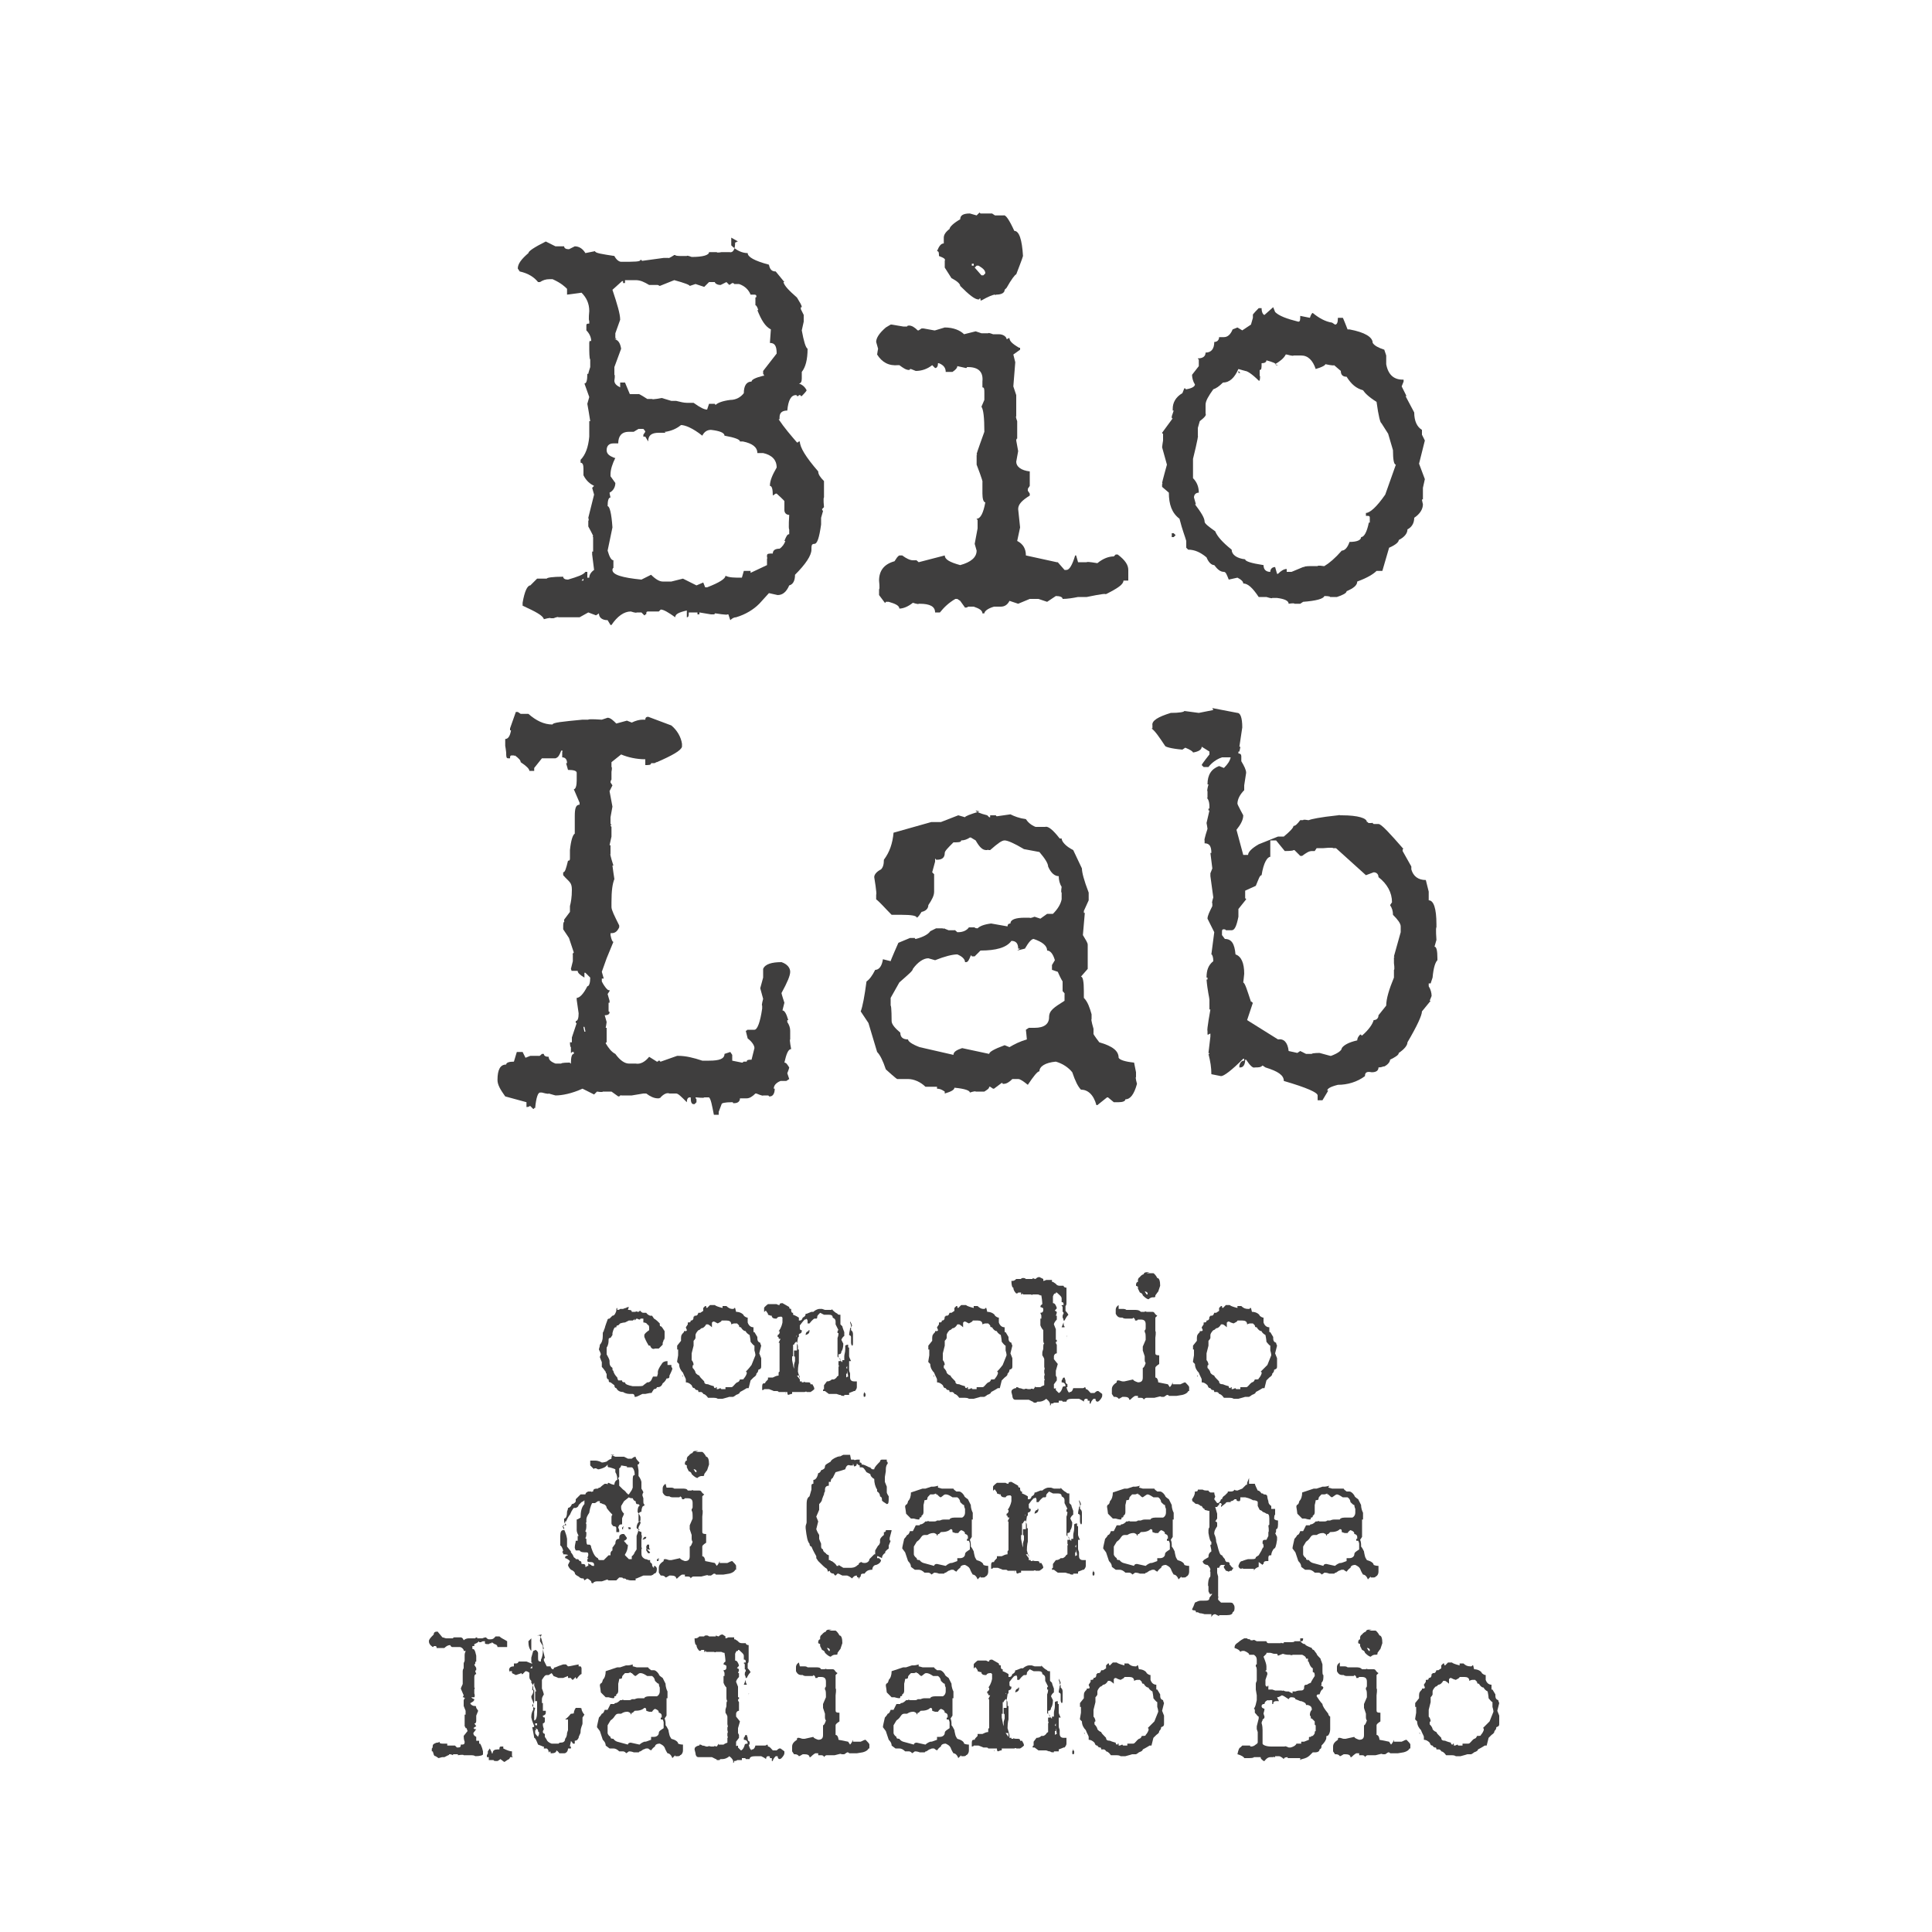 <?xml version="1.0" encoding="UTF-8"?>
<svg id="Livello_1" data-name="Livello 1" xmlns="http://www.w3.org/2000/svg" version="1.1" viewBox="0 0 200 200">
  <defs>
    <style>
      .cls-1 {
        fill: #3f3e3e;
        stroke-width: 0px;
      }
    </style>
  </defs>
  <g>
    <path class="cls-1" d="M65,135.6c.2,0,.4,0,.4.2h.4c0-.1.2,0,.2,0,.1,0,.2,0,.2-.1h.1c0,0,.1.2.3.2h.2s.1,0,.1,0h0s0,0,0,0c0,0,.1.2.4.3,0,0,0,0,.2,0l.2.3h0s0,0,0,0c.2.1.4.3.6.5,0,.2,0,.3.1.3s.2.2.4.5h0v.2s0,.3,0,.3c0,.2,0,.4-.1.4s-.1,0-.1,0h0c0,0,0,0,0,0h.1c0,.1-.1.3-.1.3v.2s-.4.4-.4.4h-.4c-.2.1-.4,0-.5-.3-.1,0-.2,0-.2-.1,0,0-.2-.3-.4-.8h0c0,0,0-.2,0-.2,0-.1.2-.3.5-.5v-.2c0-.2,0-.3-.2-.4,0-.1-.2-.2-.4-.2v-.2s0-.2,0-.2h-.3c0,.1-.1.1-.1.1h0c-.1,0-.2-.1-.3-.1l-.2.2h0v-.2h0c0,0,0,.1-.2.2h-.4c0,0-.2.1-.4.2,0,0-.2,0-.5.1h0s0,0,0,0h0c0,0,0,0,0,0h0c0,0-.1.1-.2.2h0c-.1,0-.2,0-.2.2h-.1s0,0,0,0h0c-.1,0-.2.2-.3.6h0c0,0,0,.2,0,.2h0l-.2.3c-.1,0-.2,0-.2.2,0,.2,0,.5-.2.8h0c0,0,0,.4,0,.4v.3c.1.2.3.5.3.7h0c0,.3,0,.5.3.7h0c0,.2,0,.3.1.3,0,.2.2.5.4.7h0s0,0,0,0h0s0,.1.1.3h.2s0,0,.2,0c0,.1,0,.2.3.2,0,.2.3.3.8.4h.3c.5,0,.8,0,.8-.1l.4-.3h.1c.1,0,.3-.1.4-.4,0,0,0,0,.1-.2h.4c0,.1.1-.3.1-.3v-.2h0c0-.1.1-.4.4-.8h0c.1-.2.3-.3.6-.3v.4h.4s0,.2,0,.2c0,0,.1.1.1.2h0c0,.1-.3.7-.3.7,0,.2,0,.3-.3.3,0,0-.1.3-.4.5-.1.3-.3.4-.5.4,0,0,0,0-.1,0,0,.1-.1.2-.3.2l-.2.3c0,0,0,.1-.1.1h-.1c0,0-.5.1-.5.1h-.1s0,0,0,0h0s-.2,0-.2,0c-.4.2-.6.3-.7.3h-.1c0-.2-.1-.3-.2-.3h0s-.2,0-.2,0c-.2,0-.5,0-.8-.2-.4,0-.6-.2-.7-.4-.1,0-.2-.1-.2-.3l-.4-.3c-.1,0-.2,0-.2-.3-.1,0-.2-.1-.2-.3h0v-.3c0,0,0,0,0,0,0,0-.1,0-.1-.2-.1-.1-.2-.3-.4-.5h0v-.2h0v-.3c0,0-.1-.2-.2-.5h0c0-.1.1-.3.1-.3h0c0-.1-.2-.5-.2-.5h0c0-.1.1-.3.1-.5.2-.2.3-.5.3-.9v-.2c0-.1,0-.2.1-.3h0c0-.1.1-.3.1-.3h0c0-.1.3-.9.3-.9,0,0,0-.1.2-.1l.3-.3c.2,0,.3-.2.4-.5h0s0,0,0,0c0-.2,0-.3.1-.3v.2c.1,0,.2,0,.3-.1h.3c0,0,.2-.1.3-.1,0,0,.1-.1.3-.1h0Z"/>
    <path class="cls-1" d="M74,135.1c.1.1.4.2.8.3,0,0,0,0,0-.2h.3s0,0,.1,0c.2.2.4.3.6.3h.1c0,0,.1,0,.1-.1h.1s.1.4.1.4h0c.5,0,.8.3.8.4,0,0,.2.2.4.2v.2c0,0,0,.3,0,.3.1.3.3.5.6.5h0c0,0,0,.2,0,.2v.3c.1,0,.1,0,.1,0l.3.5c0,.3,0,.5.3.6h0c0,0,0,0,0,0h0c0,.1.1.3.1.3l-.2.8.2.5v.3c0,0,0,.4,0,.4h0s0,.1,0,.1c0,.2,0,.3-.3.4,0,.2-.1.3-.2.4,0,.1,0,.2-.3.4,0,0-.1.1-.3.3l-.2.8h-.2c0,0-.3.2-.7.4,0,.1-.1.2-.4.3,0,0-.1.1-.3.2h-.2s-.2,0-.2,0c0,0-.3.1-.7.2h-.1c0,0-.2,0-.2,0h-.2s-.1-.1-.4-.1h-.1s-.2,0-.2,0h-.3c-.2-.3-.4-.4-.5-.4,0,0,0-.1-.2-.2h-.3c0,0,0-.2-.1-.2h0c-.1,0-.2,0-.3-.2-.1,0-.2,0-.3-.3-.2-.2-.4-.3-.6-.3h0c0,0,0-.3,0-.3,0-.1-.2-.4-.3-.7-.2-.2-.4-.5-.4-.9l-.2-.2h0c0-.1,0-.1,0-.1h0s.1-.6.1-.6v-.6c-.1,0-.1,0-.1,0v-.2s0-.2,0-.2h0s.4-.5.4-.5h0c0,0,0-.3,0-.3h0c0-.3.1-.4.3-.6h0c0-.1,0-.1,0-.1h0c.2,0,.3,0,.3-.1,0-.1-.1-.2-.1-.3l.2-.3v-.2s0,0,0,0c.2,0,.3,0,.3-.2.2,0,.3-.1.3-.4,0,0,.1,0,.1-.1h.1c.1,0,.2,0,.3-.3h.1c0,0,.1,0,.1,0l.3-.2v-.2c0,0,0-.1,0-.1l.2-.2h.1c0,.1,0,.2.1.2l.3-.3ZM70.6,142.4h.1c0,0,0,.1,0,.1h0ZM74.1,136.9h0c0,0-.1-.1-.3-.1,0,0,0,.1-.1.1,0,.1,0,.2,0,.2v.2s0,.1,0,.1h0c-.2-.2-.4-.3-.4-.3h-.2c-.1.2-.3.4-.5.4-.1.1-.2.2-.3.2-.2.2-.3.4-.3.5v.3c0,0,0,.1-.2.3v.2c0,0,0,.3,0,.3l-.2.8v.7c.1.1.2.3.2.5,0,0-.1,0-.1.1v.2c0,0,0,0,0,0,.2.2.3.4.3.5,0,0,.1.2.4.3,0,.1.2.3.5.6,0,.2.1.3.4.3,0,0,.2.1.6.2,0,.1,0,.2.2.2h0c0-.1,0-.1.1-.1v.2h.1c.1,0,.2-.1.3-.1h0c0,.1.1.1.1.1h.4c0-.1,0-.2,0-.2h.4s.2,0,.2,0h0c.2,0,.3-.3.6-.5,0,0,.2,0,.3-.3.3,0,.4,0,.4-.1,0,0,.2-.2.3-.5h0c0-.2,0-.2-.1-.2h0c.1-.1.3-.3.6-.7l.4-1c0,0,0-.2-.1-.5v-.5c-.1,0-.4-.4-.4-.4,0,0,0-.2-.1-.7-.2-.1-.4-.3-.4-.4-.2,0-.4-.2-.5-.4-.1,0-.2,0-.2-.2l-.2-.2h0s-.3,0-.3,0c0,0-.1,0-.3.1,0-.3-.2-.4-.5-.4h-.3s-.2,0-.2,0h0c0,.1-.2.2-.4.3ZM72.8,137h0c0,0,0,0,0,0h0Z"/>
    <path class="cls-1" d="M81.7,135.3c0,.1,0,.2.2.2h0c0,.2,0,.3.1.4h0s.1,0,.1,0v.2s0,0,0,0h0c0,0,0,0,0,0h0c0,0,.3.1.6.3v.3s0,0,0,0h0c.2,0,.3,0,.4-.3.2-.1.3-.2.3-.4h.1c0,0,.5-.2.5-.2h.2c.2-.2.5-.3.6-.3h.1c0-.1,0,0,0,0h.1s.1,0,.1,0h0s.3.1.3.1h.7c0-.1,0-.1,0-.1,0,0,.2.3.6.5,0,0,0,.1.2.1h.1v.4c.1,0,0,0,0,0v.2s0,.1,0,.1h0c0,.1,0,.3,0,.3l.2.2h0c0,.1.2.6.2.6h0c0,.1,0,.4,0,.4,0,0-.2.1-.3.4l.2.4c0,.4-.1.7-.2.8,0,.2-.1.3-.3.3v.2c0,0,0,.1,0,.1.2.3.3.5.4.5v-.2h.2c0,0,0-.4,0-.4,0-.2.1-.4.1-.7h0c0-.1,0-.2,0-.2v-.2c0,0,0,0,0,0h0c0,0,.1-.1.3-.1h0c0-.1,0-.1,0-.1v.3h0c0,.1,0,.1.1.1h0c0,.1,0,.3,0,.3h0v.2h0v.4h0c0,.1.2.5.2.5h0c-.1,0-.2,0-.2,0v.3s0,.1,0,.1v.4c0,0,0,.1,0,.1h0c0,.2.1.3.1.4h0c0,.1,0,.4,0,.4,0,.2.1.4.4.4h0c0,0,.3,0,.3,0v.3c0,0,0,.2,0,.3h0s0,0,0,0c0,.2-.2.4-.2.4h-.1c0,0-.2.1-.5.2v.2c-.1,0-.2,0-.2,0h-.3c0,.1,0,.1,0,.1-.2,0-.3,0-.4-.1h0s0,0,0,0h0s0,0,0,0h-.1s-.3-.1-.3-.1h-.3s0,0,0,0h-.2c0,0,0,0,0,0h-.3c0,0,0,0,0,0l-.4-.3h0s-.2,0-.2,0h0c0-.1,0-.2.1-.2h0c0,0,0-.4,0-.4l.3-.4c.1,0,.3,0,.5-.2h.2s.1,0,.3-.2c0,0,0-.1.2-.2h0s0,0,0,0c0,0,0,0,0-.1h0c0-.1,0-.4,0-.4,0,0,0,0,0-.1v-.3c.1-.1,0-.2,0-.2v-.3c0,0,0-.1,0-.1h0s.2,0,.2,0h0c0-.1,0-.2,0-.2h0c-.2-.2-.3-.2-.3-.3v-.2s0-.3,0-.3v-.2s0-.2,0-.2h0c0-.1,0-.6,0-.6h0c0-.1,0-.4,0-.4,0,0,.1-.2.1-.5h-.1s0,0,0,0h0s0-.1,0-.1h0c0-.1,0-.2.1-.2h0s-.3-.6-.3-.6v-.3c0-.2-.1-.3-.3-.4,0-.2-.1-.3-.4-.3h-.1c0,0-.2,0-.4,0l-.4-.2c-.2.2-.3.3-.3.4,0,.1,0,.2-.1.2h-.2s-.2.1-.5.5h-.2c0-.1,0-.3,0-.3h0,0c0,0-.1-.2-.1-.2,0,0,0,.1-.2.1h0c-.3.3-.4.5-.5.6v.2c-.1,0,0,0,0,0h0c0,.2,0,.3.2.3h0c0,.2,0,.3-.3.4v.3c-.1,0-.1.1-.1.1h0c0,.1-.1.6-.1.6,0,0,.1.1.1.3h0c0,0,0,.1,0,.1v.2c.1,0,.1,0,.1,0v.4c0,0,0,.2,0,.2h0c0,.1,0,.8,0,.8,0,0-.1.3-.1.9l.2.7v.3s0,0,0,0h.2c0,.1,0,.1,0,.1h.1s0,0,0,0h.1c0-.1,0-.1,0-.1,0,0,0,.1.3.1h.1s0,0,0,0h0s0,0,0,0c.2,0,.3,0,.3.2h.2c.1.2.2.3.2.5,0,0-.2.2-.4.3h-.1s0,0,0,0h-.3c0-.1-.2,0-.2,0h-.1s0,0,0,0h-.2s-.1,0-.4,0h0c0,0-.1,0-.1,0h-.1c0,0-.4,0-.4,0h0s0,.2,0,.2h-.1s-.3.1-.3.1h0c0,0-.1,0-.1-.3h-.5c0-.1,0,0,0,0h-.2s-.2,0-.2,0c0,0,0-.1-.2-.1h-.3c0,0-.2-.1-.5-.2h0c0,0,0,0,0,0h-.1c0,0-.3,0-.3,0h-.1c0,.1-.2.1-.2.1v-.3c0-.2,0-.4.2-.4h.1s0,0,0,0c0-.1.1-.2.3-.4v-.2h0c0,0,0,0,0,0h0s0,0,0,0h0c0,0,.3,0,.5,0,.2-.1.4-.2.6-.2v-.2c0-.1,0-.2.1-.2v-.3s0,0,0,0h0s0-.2,0-.2v-.3s0-.1,0-.1v-.3c0,0,0-.1,0-.1v-.2c0,0,0-.2,0-.2h0v-.6c0,0,0-.5,0-.5v-.2c-.1,0-.1,0-.1,0l.2-.4h0c-.1,0-.2,0-.2-.1h0c0-.1,0-.1-.1-.1h0v-.2c.1,0,.2-.2.2-.2v-.2c-.1,0-.1,0-.1,0,.1-.1.3-.4.4-.9v-.2s0-.1,0-.3h0s-.1-.1-.1-.1c-.2,0-.4,0-.5.2h-.1c-.1,0-.3,0-.4-.2,0,0,0,0,0-.1h0s0,0,0,0h-.1c0,0-.3-.1-.3-.1h0c0-.1,0-.1,0-.1h0c0,0-.2-.3-.2-.3h-.1c0,.1-.1.1-.1.1h0c0-.1,0-.4,0-.4h0c0-.1.4-.4.4-.4h.1c0,0,.3,0,.3,0h.1c0-.1,0,0,0,0h0s.2,0,.2,0h.2s0,0,0,0c0,0,.1.1.3.1,0-.1,0-.2.3-.2ZM81.3,144.2h0c0,.1.1,0,.1,0h0c0-.1,0,0,0,0ZM81.6,139.1h0c0,0,0,0,0,0h0c0,0,0,0,0,0ZM82.5,138.3s0,0-.1,0v.2s0,0,0,0h0c0,.1.1.3.1.3h0c-.2.2-.3.3-.3.4h-.1c0,0,0,.3,0,.3v.3c0,.1,0,.3,0,.5s0,.1-.1.1v.4h0s.1.5.1.5h0c0,.1.1.4.1.4,0,0,0,0,0-.1h0c0-.1,0-.2,0-.3h0s0,0,0,0h0s0,0,0,0h0c0-.1.1-.4.1-.4h0c0-.1,0-.3,0-.3,0-.1,0-.2-.1-.2h0c0-.1,0-.6,0-.6h.2s.1,0,.1,0v-.4c0-.1,0-.3,0-.4h0s0,0,0,0h0s0,0,0,0h0c0,0-.1-.1-.1-.3,0-.1-.1-.2-.2-.2h0ZM82.5,142.4c0,0,0,.1,0,.1s0,0,0-.1h0c0,0,.3.4.3.4h0c0,0,0-.3,0-.3h0s0,0,0,0h0c0-.1-.1-.1-.1-.1ZM82.4,142.3h0s0,0,0,0h0s0,0,0,0ZM82.7,138.2h0c0,0,0,0,0,0h0c0,0,0,0,0,0ZM83.7,137.7h.1c0,.3-.1.4-.4.5h0c0-.3.2-.4.3-.4h0ZM87.7,141.7h0c0,.1,0,.3,0,.3v.2c0,0,0,0,0,0h-.1v.2h0c0,0,0,0,0,0h0v.2h0c0,0,.1-.1.2-.1h0c0-.1-.1-.6-.1-.6h0c0-.1,0-.3,0-.3v-.2c0,0,0,0,0,0h0s0,0-.1.2ZM87.7,141.4h0c0,0,0,0,0,0h0c0,0,0,0,0,0ZM88,136.8c0,0,.1.1.2.4,0,.1-.1.2-.1.2h0s0-.2,0-.2c0,0,0,0-.1-.3h0c0,0,0-.1.1-.1ZM87.9,142.7h0s0,.1,0,.1h0c0-.1,0-.1,0-.1ZM88.1,137.4h0c0,0,0,.3,0,.3,0,0,.2.1.2.4,0,.1,0,.2,0,.2v.3c0,0,0,.3,0,.3,0,.3,0,.4-.1.4,0,0-.1-.1-.1-.3v-.3c0,0,0-.1,0-.1h0c0-.1,0-.1,0-.1h0c0-.2,0-.2-.2-.3h0c0-.3.1-.5.1-.7ZM88.1,143.1h0c0,.1,0,.2,0,.2h0c0-.1-.1-.2-.1-.2ZM89.4,144.1c0,0,.1,0,.2.2,0,.2,0,.3-.1.3s-.1,0-.1-.3h0s.1-.2.1-.2Z"/>
    <path class="cls-1" d="M100,135.1c.1.1.4.2.8.3,0,0,0,0,0-.2h.3s0,0,.1,0c.2.2.4.3.6.3h.1c0,0,.1,0,.1-.1h.1s.1.4.1.4h0c.5,0,.8.3.8.4,0,0,.2.2.4.2v.2c0,0,0,.3,0,.3.1.3.3.5.6.5h0c0,0,0,.2,0,.2v.3c.1,0,.1,0,.1,0l.3.5c0,.3,0,.5.3.6h0c0,0,0,0,0,0h0c0,.1.1.3.1.3l-.2.8.2.5v.3c0,0,0,.4,0,.4h0s0,.1,0,.1c0,.2,0,.3-.3.4,0,.2-.1.3-.2.4,0,.1,0,.2-.3.4,0,0-.1.1-.3.3l-.2.8h-.2c0,0-.3.2-.7.4,0,.1-.1.2-.4.3,0,0-.1.1-.3.2h-.2s-.2,0-.2,0c0,0-.3.1-.7.2h-.1c0,0-.2,0-.2,0h-.2s-.1-.1-.4-.1h-.1s-.2,0-.2,0h-.3c-.2-.3-.4-.4-.5-.4,0,0,0-.1-.2-.2h-.3c0,0,0-.2-.1-.2h0c-.1,0-.2,0-.3-.2-.1,0-.2,0-.3-.3-.2-.2-.4-.3-.6-.3h0c0,0,0-.3,0-.3,0-.1-.2-.4-.3-.7-.2-.2-.4-.5-.4-.9l-.2-.2h0c0-.1,0-.1,0-.1h0s.1-.6.1-.6v-.6c-.1,0-.1,0-.1,0v-.2s0-.2,0-.2h0s.4-.5.4-.5h0c0,0,0-.3,0-.3h0c0-.3.1-.4.3-.6h0c0-.1,0-.1,0-.1h0c.2,0,.3,0,.3-.1,0-.1-.1-.2-.1-.3l.2-.3v-.2s0,0,0,0c.2,0,.3,0,.3-.2.2,0,.3-.1.3-.4,0,0,.1,0,.1-.1h.1c.1,0,.2,0,.3-.3h.1c0,0,.1,0,.1,0l.3-.2v-.2c0,0,0-.1,0-.1l.2-.2h.1c0,.1,0,.2.1.2l.3-.3ZM96.6,142.4h.1c0,0,0,.1,0,.1h0ZM100.1,136.9h0c0,0-.1-.1-.3-.1,0,0,0,.1-.1.1,0,.1,0,.2,0,.2v.2s0,.1,0,.1h0c-.2-.2-.4-.3-.4-.3h-.2c-.1.2-.3.4-.5.4-.1.1-.2.2-.3.2-.2.2-.3.4-.3.5v.3c0,0,0,.1-.2.3v.2c0,0,0,.3,0,.3l-.2.8v.7c.1.1.2.3.2.5,0,0-.1,0-.1.1v.2c0,0,0,0,0,0,.2.2.3.4.3.5,0,0,.1.2.4.3,0,.1.2.3.5.6,0,.2.1.3.4.3,0,0,.2.1.6.2,0,.1,0,.2.2.2h0c0-.1,0-.1.1-.1v.2h.1c.1,0,.2-.1.3-.1h0c0,.1.1.1.1.1h.4c0-.1,0-.2,0-.2h.4s.2,0,.2,0h0c.2,0,.3-.3.6-.5,0,0,.2,0,.3-.3.3,0,.4,0,.4-.1,0,0,.2-.2.3-.5h0c0-.2,0-.2-.1-.2h0c.1-.1.3-.3.6-.7l.4-1c0,0,0-.2-.1-.5v-.5c-.1,0-.4-.4-.4-.4,0,0,0-.2-.1-.7-.2-.1-.4-.3-.4-.4-.2,0-.4-.2-.5-.4-.1,0-.2,0-.2-.2l-.2-.2h0s-.3,0-.3,0c0,0-.1,0-.3.1,0-.3-.2-.4-.5-.4h-.3s-.2,0-.2,0h0c0,.1-.2.2-.4.3ZM98.8,137h0c0,0,0,0,0,0h0Z"/>
    <path class="cls-1" d="M108,132.4v.2c.1,0,.3-.1.3-.1h.3s0,0,0,0h0s.2,0,.2,0h.1s0,0,0,0v.2h.1s0,0,0,0c0,0,0,0,.3.2,0,0,.1.2.4.2h0c0,0,.2,0,.3,0h.1c0,.1.1.2.3.2h0c0,0,0,.3,0,.3h0c0,.2,0,.3,0,.3v.9c0,0,0,0,0,0h0c0,.2,0,.3-.1.4v.5c.1,0,0,0,0,0h0c0,0,.2.2.3.4h0c-.2.2-.3.4-.4.6h-.1c0,.4,0,.6.1.6h0s0,.3,0,.3v-.2c-.1,0-.3,0-.3,0h0s0,0,0,0l.2-.5c0-.2,0-.4-.1-.5,0-.2,0-.3.1-.4,0-.1,0-.2-.1-.2h0c0-.1,0-.3,0-.3h0c0,0,0,.1,0,.1v-.2c0-.1,0-.2-.1-.2h0c0-.1,0-.1.2-.1h0c0-.2,0-.3-.2-.3v-.4c0-.2-.3-.4-.5-.6h-.1c0,.1,0,.1,0,.1h-.1c0,0,0,0,0,0h0s0,0,0,0c0,0-.1,0-.2.3v.7c.2,0,.3.2.4.5,0,.1-.2.2-.2.3,0,0,.2,0,.2.2,0,0,0,0-.1.3h.1c0,.1,0,.1,0,.1h0s0,.3,0,.3c-.2.2-.3.4-.3.5l.2.5h0v.3h0v.6s0,.2,0,.2h.1v.2h-.1c0,.1,0,.2.1.3v.2c0,0,0,.1,0,.1h0c0,.1,0,.6,0,.6-.2,0-.3.2-.3.3h0c0,.1,0,.3,0,.3l.4.5h0c0,0-.2.7-.2.7h0c0,.1,0,.1,0,.1h0s0,.2,0,.2v.2s.1.2.1.2h0c0,.1,0,.3,0,.3l-.3.4h0c0,0,0,.1,0,.1h0c0,0,0,.3,0,.3h0c0,.1.2,0,.2,0h0s0,0,0,.2l.3.3c.1,0,.3-.2.4-.6,0,0,0-.1.3-.1,0-.3-.2-.4-.4-.4h0c0-.2,0-.3.1-.3h0c0,0,0,0,0,0h0c0-.1,0-.2.2-.2,0,0,0,0,.1.3h0c0,.2,0,.3.2.4v.3c.1,0-.1,0-.1,0h0c.1.4.2.5.3.6h0s0,0,0,0c0,0,0-.1,0-.1h.1c0,0,.2,0,.3-.4h.2c.1,0,.2,0,.3,0h.1s.1,0,.3,0h.1c0,0,.1,0,.2-.1,0,0,.1,0,.1.2.2,0,.3.2.5.4h.4c0,0,.2-.2.3-.2h.1c0,0,0,0,0,0h0l.4.3v.2s0,0,0,0h0c0,.1-.1.3-.3.5,0,0-.1.1-.2.1s-.2-.1-.2-.3h-.1c0,0,0,0,0,0h-.1c0,0,0,0,0,0h0s0,0,0,0c-.2.2-.3.4-.3.5h-.1c0-.1,0-.3,0-.3h0s0,0,0,0h0c0,0,0,0,0,0h0c0,0-.2,0-.2,0h0c0,0,0-.1,0-.1,0,0,0-.1-.1-.1h-.1c-.1,0-.2.1-.2.3h0c-.1-.1-.3-.2-.5-.3h-.7c-.4,0-.6.1-.6.3h-.1c0,0,0,0-.3,0,0,0,0-.1-.1-.1h-.3s0,0,0,0c0,.1,0,.2,0,.2h-.2s-.3,0-.3,0c0,0,0,.1-.3.1,0,0,0,.2-.1.2h0s0,0,0,0v-.2c-.1-.3-.3-.4-.4-.5-.2.2-.5.3-.7.3h-.1c-.1,0-.2,0-.2.1h-.3c0-.1-.1-.1-.1-.1h0c0,0,0,0,0,0l-.4-.2h-.1c0,0-.2,0-.2,0h-.3c0,0,0,0,0,0h-.4c0,0,0,0,0,0h0s0,0,0,0h-.4c-.2,0-.3-.2-.3-.4h0c0,0-.1-.4-.1-.4,0-.2.1-.3.4-.4h.1s0,0,0,0h0c0,0,0,0,0,0,0,0,0-.1,0-.1.1,0,.2,0,.3.1h0s0,0,0,0c0,0,.2,0,.4.1h.2c0-.1.3,0,.3,0h.3c0-.1.3,0,.3,0l.2-.3c0,0,0,.1,0,.1h.1c0,0,0,0,0,0h.2s0,0,.2,0c0,0,.1-.1.4-.2v-.5c.1,0,0-.2,0-.2v-.3c.1,0,0-.3,0-.3v-.3c.1,0,0-.3,0-.3v-.5c0,0,0-.3,0-.3h0c0-.1-.2-.4-.2-.4v-.3c.1,0,0,0,0,0,0-.1.1-.3.1-.4h0c0-.3,0-.5.1-.5,0,0-.1-.1-.1-.3h0c0,0,0-.1,0-.1v-.2s0,0,0,0v-.3c0,0,0-.5,0-.5,0,0-.2-.2-.3-.5v-.2s0-.2,0-.2v-.3h.1v-.3s0,0,0,0c0-.1-.1-.2-.1-.3.2,0,.3-.1.3-.3s0-.2-.3-.3c0-.2.1-.2.2-.3,0,0,0-.3-.1-.9h-.1c0-.1-.1,0-.1,0h0c0-.1-.1-.1-.4-.1h-.1s-.1,0-.1,0h-.1c0,.1-.2,0-.2,0h-.7c0,.1,0,0,0,0h-.1c0,0,0-.1-.1-.1,0,0,0,.1,0,.1h-.1s0,0,0-.2h-.3c0,0,0,.1-.2.1h0c-.2-.2-.3-.4-.3-.6-.1,0-.2-.2-.2-.7.2,0,.3,0,.5-.2h.2s0,0,.1,0h.2c0-.1.2-.1.2-.1.1,0,.2,0,.3.1h.7c0,0,0,0,0,0h0c0,0,0-.1,0-.1,0,0,.2.1.3.1h0c.1-.1.2-.2.4-.2ZM110.4,138.3v.2c0,0,0,.1,0,.1h0c0-.3,0-.3.1-.3ZM110.4,138h0c0,.1,0,.2,0,.2h0c0-.1,0-.2,0-.2ZM110.6,143.1h0c0,.1,0,.1,0,.1h0c0-.1,0-.1,0-.1Z"/>
    <path class="cls-1" d="M115.8,135.5h.4c0,0,.1,0,.1,0h0s0,0,0,0h0c0,0,.2,0,.3.1h.1c0,0,0,0,0,0h.4c0,0,0,0,0,0h0s.3,0,.3,0c.3,0,.5,0,.7.2h.4c0-.1.2,0,.2,0h.2s.1,0,.1,0h.2c.2,0,.2,0,.3.1h0s0,0,0,0c0,0,.1.2.3.3h0c0,0-.2.2-.2.2v.3c0,0,0,.8,0,.8v.3c.1,0,0,.7,0,.7h0c0,.1,0,.7,0,.7h0c0,0,0,.4,0,.4v.4c0,.2,0,.3.4.3v.5h0v.2h0v.2c-.3.2-.4.3-.4.4v.6c0,0,0,.4,0,.4.2,0,.3.3.3.5l1,.2h0l.2.3h0c0,0,.2-.2.3-.5h0v.2h.4s.4,0,.4,0c.2-.1.4-.2.5-.2h0c0,0,0,0,0,0,.2.2.4.4.4.5v.4h-.1s0,0,0,0c0,.1-.2.3-.6.4h0s-.6.1-.6.1h-.3c-.2,0-.3,0-.5,0,0,0,0-.1-.2-.1l-.3.2h-.3c0-.1-.3,0-.3,0h0s-.4.1-.4.1h-.3c0,0-.2,0-.3,0h-.2c-.2,0-.3.2-.3.2h0c0,0,0-.2-.3-.2h-.2s-.1,0-.1,0v-.2c-.1,0-.3,0-.3,0h0c-.2.1-.4.3-.5.4h-.1c0-.2-.2-.3-.5-.3h0s-.2,0-.2,0c-.2.1-.3.2-.4.2,0,0-.1-.2-.4-.2h-.1s0,0,0,0l-.2-.3v-.2s0-.3,0-.3c0-.3.2-.5.5-.7,0-.1,0-.2.1-.2h.1c.1,0,.3.1.4.1h.1s.1,0,.1,0l.9-.2c0,.1.2.2.5.3.4,0,.5-.2.5-.5v-.2c0,0,0-.5,0-.5v-.3s0,0,0,0c.1,0,.2-.2.3-.5,0,0-.1-.1-.1-.3v-.4s-.2-.6-.2-.6v-.2h0c0-.1,0-.2,0-.2h0s.3-.7.3-.7c0-.5,0-.7-.1-.8v-.2c.1,0,.1-.2.1-.2,0-.1,0-.2,0-.2v-.2c0-.3-.1-.5-.5-.5h0s0,0,0,0h-.3s0,0-.1.1h-.2c0-.1,0-.2-.2-.3h0c0,0,0,.1-.1.1h-.1c-.2,0-.4,0-.5,0h-.1c0,0,0,0,0,0h0c0,0-.2,0-.3-.1h0c-.3,0-.5,0-.7-.4h0s0-.2,0-.2v-.2c0-.1,0-.3.3-.5ZM118.7,131.8h.5c0,0,0,0,0,0h.2c0,0,.2.1.4.5.2,0,.3.3.3.8h0s-.2.6-.2.6c0,0-.1.1-.3.4h0c0,.2,0,.2-.3.2h0s0,0,0,0c0,0-.2,0-.4.2h0c0,0,0,0,0,0h0c-.1,0-.3-.1-.6-.4,0,0,0-.2-.3-.3l-.2-.4v-.2s0,0-.2-.1c0,0,0-.1,0-.1,0-.2.1-.3.2-.3v-.2c0,0,0-.2.2-.3,0,0,.1-.2.4-.3,0-.1.1-.2.3-.2h.2c0,0,.1,0,.1,0ZM118.4,133.5h0c0,0,0,0,0,0h0c0,0,0,0,0,0ZM118.5,133.7l.2.3h.1c0-.2,0-.2-.2-.3h-.1Z"/>
    <path class="cls-1" d="M127.3,135.1c.1.1.4.2.8.3,0,0,0,0,0-.2h.3s0,0,.1,0c.2.2.4.3.7.3h.1c0,0,.1,0,.1-.1h.1s.1.4.1.4h0c.5,0,.8.3.8.4,0,0,.2.2.4.2v.2c0,0,0,.3,0,.3.1.3.3.5.6.5h0c0,0,0,.2,0,.2v.3c.1,0,.1,0,.1,0l.3.5c0,.3,0,.5.3.6h0c0,0,0,0,0,0h0c0,.1.1.3.1.3l-.2.8.2.5v.3c0,0,0,.4,0,.4h0s0,.1,0,.1c0,.2,0,.3-.3.4,0,.2-.1.3-.2.4,0,.1,0,.2-.3.4,0,0-.1.1-.3.3l-.2.8h-.2c0,0-.3.2-.7.4,0,.1-.1.2-.4.3,0,0-.1.1-.3.2h-.2s-.2,0-.2,0c0,0-.3.1-.7.2h-.1c0,0-.2,0-.2,0h-.2s-.1-.1-.4-.1h-.1s-.2,0-.2,0h-.3c-.2-.3-.4-.4-.5-.4,0,0,0-.1-.2-.2h-.3c0,0,0-.2-.1-.2h0c-.1,0-.2,0-.3-.2-.1,0-.2,0-.3-.3-.2-.2-.4-.3-.6-.3h0c0,0,0-.3,0-.3,0-.1-.2-.4-.3-.7-.2-.2-.4-.5-.4-.9l-.2-.2h0c0-.1,0-.1,0-.1h0s.1-.6.1-.6v-.6c-.1,0-.1,0-.1,0v-.2s0-.2,0-.2h0s.4-.5.4-.5h0c0,0,0-.3,0-.3h0c0-.3.1-.4.3-.6h0c0-.1,0-.1,0-.1h0c.2,0,.3,0,.3-.1,0-.1-.1-.2-.1-.3l.2-.3v-.2s0,0,0,0c.2,0,.3,0,.3-.2.2,0,.3-.1.3-.4,0,0,.1,0,.1-.1h.1c.1,0,.2,0,.3-.3h.1c0,0,.1,0,.1,0l.3-.2v-.2c0,0,0-.1,0-.1l.2-.2h.1c0,.1,0,.2.1.2l.3-.3ZM123.9,142.4h.1c0,0,0,.1,0,.1h0ZM127.4,136.9h0c0,0-.1-.1-.3-.1,0,0,0,.1-.1.1,0,.1,0,.2,0,.2v.2s0,.1,0,.1h0c-.2-.2-.4-.3-.4-.3h-.2c-.1.2-.3.4-.5.4-.1.1-.2.2-.3.2-.2.2-.3.4-.3.5v.3c0,0,0,.1-.2.3v.2c0,0,0,.3,0,.3l-.2.8v.7c.1.1.2.3.2.5,0,0-.1,0-.1.1v.2c0,0,0,0,0,0,.2.2.3.4.3.5,0,0,.1.2.4.3,0,.1.2.3.5.6,0,.2.1.3.4.3,0,0,.2.1.6.2,0,.1,0,.2.2.2h0c0-.1,0-.1.1-.1v.2h.1c.1,0,.2-.1.3-.1h0c0,.1.1.1.1.1h.4c0-.1,0-.2,0-.2h.4s.2,0,.2,0h0c.2,0,.3-.3.6-.5,0,0,.2,0,.3-.3.3,0,.4,0,.4-.1,0,0,.2-.2.3-.5h0c0-.2,0-.2-.1-.2h0c.1-.1.3-.3.7-.7l.4-1c0,0,0-.2-.1-.5v-.5c-.1,0-.4-.4-.4-.4,0,0,0-.2-.1-.7-.2-.1-.4-.3-.4-.4-.2,0-.4-.2-.5-.4-.1,0-.2,0-.2-.2l-.2-.2h0s-.3,0-.3,0c0,0-.1,0-.3.1,0-.3-.2-.4-.5-.4h-.3s-.2,0-.2,0h0c0,.1-.2.2-.4.3ZM126.1,137h0c0,0,0,0,0,0h0Z"/>
    <path class="cls-1" d="M63.2,150.6h0l.5.2h.1c.2,0,.3,0,.4,0h.4s.4.2.4.2h0s.1,0,.1,0h.3c0,0,.2-.2.4-.2,0,.2.2.4.4.6h0c0,0-.1.2-.1.2h0s0,0,0,0h-.1c0,0,.1.6.1.6h0s0,.6,0,.6c0,0,.2.2.3.6v.4c0,0,0,.1,0,.1v.2s0,0,0,0c.1.2.2.3.2.4,0,0-.1.1-.1.3,0,0,0,0,.1.3v.2c0,.3,0,.4.1.4h0s0,0,0,0h0c0,.2,0,.2-.1.2-.1,0-.2.3-.2.6-.2,0-.2.1-.3.2h0c0,.1,0,.3,0,.3,0,0,0,.1,0,.3v.2c.1,0,.2,0,.2,0v.2l-.2.4v.2c0,0,.1,0,.1.1h-.1c0,0,0,0,0,0h-.1c0,0,.1.1.4.2v.3c.1,0,0,.5,0,.5v.3s0,.1,0,.1v.4c.1,0,0,.2,0,.2h0s0,0,0,0v.3c0,.3,0,.5.4.7,0,0,.2,0,.3.1,0,0,.1,0,.2,0h0v.2l.2.2c0,.1,0,.3.2.4h0v-.2h0c0,0,0,0,0,0,.2,0,.3.2.3.3,0,.3-.1.5-.3.5,0,0,0,.1-.3.2h-.1s-.3,0-.3,0h-.2c0,0-.2,0-.2,0h0s-.7.3-.7.3h-.1s0,0,0,0v.2c-.1,0-.1,0-.1,0h-.4c0,0,0,0,0,0,0,0-.2,0-.4-.1h0s0,0,0,0c0,0,0,.1,0,.1h0c-.1-.2-.2-.2-.4-.2,0,0,0-.1-.2-.1h-.2l-.3.3h-.2c0,0-.2,0-.5,0-.1,0-.2,0-.2-.1l-.6.2h-.4c0,0-.1,0-.1,0-.2,0-.4.1-.4.2-.1,0-.2,0-.2-.2-.1-.1-.2-.2-.4-.3h0l-.3.2s0,0-.1-.2c-.2,0-.3,0-.5-.2-.2-.1-.4-.2-.4-.4,0,0-.1-.2-.4-.3-.2-.2-.3-.4-.3-.5l.2-.4c-.2-.2-.4-.3-.5-.3h0c0-.2,0-.2.3-.3h0c0-.1-.5-.1-.5-.1,0-.1,0-.2-.1-.2h0s.1-.2.1-.2h0c-.1-.3-.2-.5-.3-.5h0c0-.1,0-.4,0-.4h0c0-.1,0-.6,0-.6h0,0c0-.4.1-.6.3-.6h.1c0,0,0-.3,0-.3h-.1c0,0,0,0,0,0v-.2c0,0,.3,0,.3,0h0s0-.1,0-.1h0c0-.1,0,0,0,0-.1,0-.2-.2-.2-.3v-.3c.2,0,.3-.3.3-.7,0-.1.1-.2.1-.4.1,0,.3-.1.4-.4.2,0,.4-.2.4-.3h0v-.2l.5-.5h.1c0,0,.2,0,.4,0,0,0,0-.2.3-.3h.3c0,.1,0,0,.2,0,0-.2.1-.3.4-.3h.1s.1-.1.1-.1c0,.1,0,.2-.1.3h0c0,0,0,0,0,0h0s0,0,0,0c0-.2,0-.3.2-.3,0,0,.2-.2.5-.4h0c.2,0,.3,0,.3.1h0s0,0,0,0c0-.1,0-.2.1-.2.2.1.4.2.6.2h0c0-.3.2-.5.3-.5,0-.2,0-.5-.2-.8v-.3c0,0-.2-.1-.6-.2h-.1s-.1-.1-.1-.1h0c0-.1,0-.1,0-.1h0s0-.1,0-.1c-.2.3-.5.4-.9.5h-.1s0,0-.2-.1h-.2c0,.1,0,.1,0,.1l-.4-.4v-.3h0c0,0,0-.1,0-.2h.5c.4,0,.7.2.7.2h0s.2,0,.5-.1c0,0,.2-.2.5-.3h0c0-.1,0-.1,0-.1,0-.1,0-.2.3-.3ZM60.2,155.5h0s0,0,0,0l-.3.3h0c0,0,0,.2-.3.3h-.2c0,0-.2.2-.4.7,0,0-.2.2-.4.7,0,0-.1,0-.1,0h0s0,.2,0,.2c0,.2-.1.3-.3.3h0c.2.3.4.7.5,1.3,0,.2,0,.3,0,.3v.3s0,0,0,0h0s0,.2,0,.2l.4.5h0c0,.1,0,.1,0,.1h0c0,0,.2.2.3.5h0c.1.1.2.1.2.2h.1c.1,0,.2,0,.3.2.1,0,.2,0,.2.3.2,0,.4,0,.4.2s0,.1,0,.1h.1c0,0,0-.1.2-.1v-.3h0c0,0,0,.1.3.2,0,0,0,.1.2.1h.1c0,.1,0,.2,0,.2h0c0,0,0,0,0,0v-.3c.1,0,0,0,0,0h0s0,0,0,0c0-.2-.1-.3-.4-.3s-.3,0-.3-.3h0c0,0,.1,0,.1-.1h0c0,0-.1,0-.1,0h0c0,0,.1-.3.1-.3h0c0-.2,0-.3-.2-.3h0c-.3,0-.6,0-.7-.2h-.4c0,0-.1-.2-.1-.3h0c0-.3.1-.5.1-.7h.2c0,0,0,0,0,0v-.5c.1,0,.1,0,.1,0h0,0c-.1-.2-.2-.4-.2-.6h0v-1.1c.1,0,.4-.2.4-.2h0c0-.6.1-1.1.4-1.4v-.3c0,0,0-.1,0-.1,0,0,0,0-.1.1ZM64.6,155.4l-.3.5c0,.1,0,.2,0,.2,0,.2.1.4.3.6-.1.3-.2.4-.2.5v.4s0,0,0,0h0v.2c-.2,0-.3,0-.4.3h0c0,.1.1.2.1.3h0s0,0,0,0h0c0,.1,0,.2,0,.2h-.3v-.2h0c0-.1,0-.1,0-.1h0c0-.2,0-.3-.3-.3-.1-.1-.2-.2-.2-.3h0c0-.1,0-.6,0-.6h0c0-.1,0-.2.1-.3-.4-.4-.6-.7-.6-.7,0-.2-.2-.4-.4-.4,0,0-.1-.1-.3-.1h0v-.2h-.1s0,0,0,0h-.1c0,0,0,0,0,0h0l-.3.2h-.3c0,0-.2.3-.3,1-.2.3-.3.5-.3.7v.3c-.1,0,0,.2,0,.2,0,.3,0,.5-.1.7,0,0,0,.1.1.1,0,.3,0,.5-.1.6h0c0,0,0,.1.1.1h0c0,.3,0,.5.1.6h.2c.1,0,.2.1.2.3.2.6.4,1,.7,1.1h0c0,0,0,0,0,0,0,0,0,.2.2.2h0s.4,0,.4,0l.5-.5h.2v-.2c0,0,0-.2.2-.3v-.3s.1-.1.3-.4h0c0-.3.1-.5.4-.5,0-.3,0-.4.3-.5,0,0,0,0,.2,0,0,0,.1.1.3.4,0,0,0,.2-.3.3h0s0,0,0,0h0c0,.1.2.2.3.4,0,0,.1,0,.1,0,0,.5-.2.9-.3,1h0c0,.1,0,.1,0,.1l.4.4h.3c0,.1,0,0,0,0v-.2c0,0,0-.1,0-.1,0,0,.2-.1.3-.4l.2-.3v-.2s0,0,0-.3h0,0c0-.1,0-.1,0-.1v-.2s0-.1,0-.1v-.2c0,0,0-.3,0-.3.1-.3.2-.5.2-.7h0c0,0-.2,0-.2-.2,0-.2.1-.5.4-.7h0c0,0,0-.3,0-.3h0c0-.2-.2-.4-.3-.6h0c0-.4.1-.6.2-.6,0-.1,0-.2-.3-.2,0,0-.1-.1-.1-.3,0,0-.2,0-.3-.3-.1,0-.3,0-.4-.1ZM60.5,155.5h0c0,0,0,0,0,0h0c0,0,0,0,0,0ZM64.3,151.7c0,0,0,.2-.2.3v.5c0,0,0,.2,0,.2v.2c-.1,0-.1.2-.1.2,0,0,.1,0,.1.3h0c0,0,0,.4,0,.4l.4.4c0,0,.2.1.4.4,0,0,.1,0,.1.1h.1l.2-.3c0,0,.1-.1.2-.4v-.4c-.1,0,0,0,0,0v-.2c0-.5,0-.7.2-.7h0c0-.1,0-.1,0-.1h0s0,0,0,0c0-.4-.2-.7-.3-.7h-.1c0,0-.3,0-.3,0h0c0,0-.1,0-.1,0h0s0-.1,0-.1h0s0,0,0,0ZM64.5,158h0c0,0,0,.3,0,.3h-.1v-.2s0,0,0,0h.2s0,0,0,0ZM65,158.1c.2,0,.3,0,.3.1h0c0,.1,0,.1-.2.1h0c0,0,0,0-.1-.1h.1ZM66.7,159.1h.2c0,.2-.1.2-.4.3h0c0,0,.2-.3.2-.3ZM67.1,160.5l.2.2c0,0,0,.1-.2.1h0c0,0,0,0,0,0l-.2-.3h0c0-.1,0-.1,0-.1h0c0,.1,0,.1,0,.1,0-.1,0-.2,0-.2ZM67.2,159.9v.4c.1,0,.1.1.1.1h-.1c-.2,0-.3,0-.3-.3,0,0,0,0,.1-.2h.2ZM68.1,161.3h.1v.2c0,0,0,.1-.2.1h0v-.2h.2ZM68,162.1h0c0,.1,0,0,0,0h0Z"/>
    <path class="cls-1" d="M69,154h.4c0,0,.1,0,.1,0h0s0,0,0,0h0c0,0,.2,0,.3.1h.1c0,0,0,0,0,0h.4c0,0,0,0,0,0h0s.3,0,.3,0c.3,0,.5,0,.6.2h.4c0-.1.2,0,.2,0h.2s.1,0,.1,0h.2c.2,0,.2,0,.3.1h0s0,0,0,0c0,0,.1.2.3.3h0c0,0-.2.2-.2.2v.3c0,0,0,.8,0,.8v.3c.1,0,0,.7,0,.7h0c0,.1,0,.7,0,.7h0c0,0,0,.4,0,.4v.4c0,.2,0,.3.4.3v.5h0v.2h0v.2c-.3.2-.4.3-.4.4v.6c0,0,0,.4,0,.4.2,0,.3.3.3.5l1,.2h0l.2.3h0c0,0,.2-.2.3-.5h0v.2h.4s.4,0,.4,0c.2-.1.4-.2.5-.2h0c0,0,0,0,0,0,.2.2.4.4.4.5v.4h-.1s0,0,0,0c0,.1-.2.3-.6.4h0s-.6.1-.6.1h-.3c-.2,0-.3,0-.5,0,0,0,0-.1-.2-.1l-.3.2h-.3c0-.1-.3,0-.3,0h0s-.4.1-.4.1h-.3c0,0-.2,0-.3,0h-.2c-.2,0-.3.2-.3.2h0c0,0,0-.2-.3-.2h-.2s-.1,0-.1,0v-.2c-.1,0-.3,0-.3,0h0c-.2.1-.4.3-.5.4h-.1c0-.2-.2-.3-.5-.3h0s-.2,0-.2,0c-.2.1-.3.2-.4.2,0,0-.1-.2-.4-.2h-.1s0,0,0,0l-.2-.3v-.2s0-.3,0-.3c0-.3.2-.5.5-.7,0-.1,0-.2.1-.2h.1c.1,0,.3.1.4.1h.1s.1,0,.1,0l.9-.2c0,.1.2.2.5.3.4,0,.5-.2.5-.5v-.2c0,0,0-.5,0-.5v-.3s0,0,0,0c.1,0,.2-.2.3-.5,0,0-.1-.1-.1-.3v-.4s-.2-.6-.2-.6v-.2h0c0-.1,0-.2,0-.2h0s.3-.7.3-.7c0-.5,0-.7-.1-.8v-.2c.1,0,.1-.2.1-.2,0-.1,0-.2,0-.2v-.2c0-.3-.1-.5-.5-.5h0s0,0,0,0h-.3s0,0-.1.1h-.2c0-.1,0-.2-.2-.3h0c0,0,0,.1-.1.1h-.1c-.2,0-.4,0-.5,0h-.1c0,0,0,0,0,0h0c0,0-.2,0-.3-.1h0c-.3,0-.5,0-.7-.4h0s0-.2,0-.2v-.2c0-.1,0-.3.3-.5ZM72,150.3h.5c0,0,0,0,0,0h.2c0,0,.2.1.4.5.2,0,.3.3.3.8h0s-.2.6-.2.6c0,0-.1.1-.3.4h0c0,.2,0,.2-.3.2h0s0,0,0,0c0,0-.2,0-.4.2h0c0,0,0,0,0,0h0c-.1,0-.3-.1-.6-.4,0,0,0-.2-.3-.3l-.2-.4v-.2s0,0-.2-.1c0,0,0-.1,0-.1,0-.2.1-.3.2-.3v-.2c0,0,0-.2.2-.3,0,0,.1-.2.4-.3,0-.1.1-.2.3-.2h.2c0,0,.1,0,.1,0ZM71.7,152h0c0,0,0,0,0,0h0c0,0,0,0,0,0ZM71.8,152.1l.2.3h.1c0-.2,0-.2-.2-.3h-.1Z"/>
    <path class="cls-1" d="M88.1,151.1h.1c0,0,0,0,0,0h.2s0,0,0,0h0c0,.1.3,0,.3,0h.2c0,0,.1,0,.1,0,0,0,0,.1,0,.3.1,0,.2,0,.2.2.2,0,.4.1.8.3h0s0,0,0,0c0,0,.1,0,.1,0h0c0,0,0,0,0,0h0c0,.1.2.2.2.2h.2s0,0,0,0h0c0-.2.3-.5.6-.8,0,0,0-.2.2-.2h.2c0,0,.3,0,.3,0v.2c.1,0,.1.2.1.2-.1.1-.2.3-.2.6,0,0,0,0,0,.2h0c0,0-.1.6-.1.6v.5s0,0,0,0h0s.2.5.2.5v.4s0,.2,0,.2h0c0,0,0,0,0,0h0c0,.1.2.4.2.4,0,.6,0,.8-.2.8h0c-.3-.2-.5-.3-.5-.4,0-.2,0-.3-.2-.4,0-.2-.1-.4-.3-.5v-.2s0,0,0,0c-.2-.3-.3-.7-.3-1.1-.2-.1-.4-.3-.4-.5h0c0,0-.2-.1-.4-.2-.2-.3-.3-.5-.5-.5h0s0,0,0,0h-.2c0-.1,0-.2,0-.2h0c-.1,0-.2-.1-.3-.2h0c0,.2-.1.3-.3.3h0s0-.1-.1-.3h0v.2h-.2s0,0,0,0h-.1c-.2-.1-.4,0-.5.4-.3.1-.6.2-1,.3l-.3.6c-.2.1-.2.3-.2.4h-.2s0,.2,0,.2v.2c-.3,0-.4.2-.4.4v.2c0,0-.1.1-.1.3,0,0-.1.2-.2.5,0,.2-.2.4-.3.5v.2s0,.4,0,.4h0c0,0,0,0,0,0h0c0,0,0,0,0,0l-.3.7h0c0,0,.2.5.2.5l-.2.8c0,0,.1.3.3.6h0v.2h0c0,0,0,0,0,0h0v.2c0,0,.1.3.2.5v.2c0,.2,0,.3.2.4,0,.1,0,.2.3.4,0,0,0,.1.3.2v.3s0,.2,0,.2c.1,0,.2,0,.2.1h.1c.3.2.5.4.5.5h.2c0-.1,0-.1,0-.1l.5.3h.4s0,0,0,0h0s.3,0,.3,0c.2,0,.5,0,.8-.3,0,0,.1,0,.1-.1,0-.1.2-.2.3-.2,0,0,0,.1.3.1.3,0,.5-.2.5-.4,0,0,.2-.2.5-.5,0,0,.1,0,.1,0v-.4s.3-.5.3-.5c0,0,.1,0,.2-.3v-.3c0,0,0-.2.4-.5h0s0-.3,0-.3h.1c0,0,.1-.1.1-.1h0s0,0,0,0h0s0,0,0-.1h.4s.2,0,.2,0h0c0,.1-.1.4-.2.8h0c0,0,0,.2,0,.2,0,0,0,.1.1.1h0c0,0-.2.5-.2.5,0,0,0,.1,0,.3-.3.2-.4.4-.4.4h.1c-.3.2-.4.4-.4.6l-.4-.2h0s0,0,0,0h-.1v.2h.2s.2.2.2.2c0,.2-.2.4-.5.5-.2,0-.4.2-.4.5-.4,0-.6.1-.8.4-.3,0-.4,0-.4.3,0,0-.1,0-.2.3h0c0,0,0-.2,0-.2-.1,0-.2,0-.2-.2h0c-.3,0-.4.2-.5.3h0c0,0-.2-.2-.5-.3h0c0,0-.2,0-.2,0h-.3s-.4-.2-.4-.2h-.1s0,0-.2.2h0c0,0-.1,0-.2-.2-.2,0-.4-.1-.4-.3h0s0,0,0,0h0s0,0,0,0h0s-.2.1-.2.1c0,0,0-.1-.1-.3-.2-.1-.5-.4-.9-.8l-.2-.3v-.2c0,0,0,0,0,0h0c-.1-.2-.3-.5-.5-1-.1,0-.2-.1-.2-.3-.2-.2-.3-.7-.4-1.6,0,0,0,0,0-.2,0-.1.1-.3.1-.4v-.8s0-.2,0-.2v-.2s0-.2,0-.2v-.2c0-.6,0-.9.3-1.1l.2-.7v-.3h0c0-.2,0-.3.2-.3v-.4c.2,0,.4-.2.5-.7,0,0,.2,0,.3-.3.3-.1.4-.2.4-.4,0-.2.3-.3.6-.5,0-.1.2-.3.7-.5.1,0,.2,0,.2-.2h0s0,0,0,.2h0l.4-.2h.2c.2,0,.4,0,.5,0Z"/>
    <path class="cls-1" d="M97.1,154s.1,0,.4.1h0c0,0,0,0,0,0h0c0,0,.2,0,.2,0h.5c.1,0,.3,0,.5,0,0,.1.2.2.3.3h.3c.1,0,.3.1.5.4h0c0,.1.1.2.4.4l.3.6c0,.1,0,.4.2.8v.3s0,0,0,0v.4c-.1,0-.1,0-.1,0h0v.7c0,.1,0,.3,0,.3v.8l-.2.3c0,0,.1.2.1.5v.2c.1.1.2.3.3.5h0c0,.1.1.5.1.5h0c0,.1.2.4.2.4.4.1.7.3.7.5,0,0,.2.1.5.1v.3c0,0,0,.1,0,.1v.2c0,.3-.2.5-.3.5,0,0,0,.1-.2.1h-.3c0-.1,0-.1,0-.1l-.3.3h0c-.1-.3-.3-.5-.5-.5,0,0-.2-.3-.3-.6-.1-.2-.3-.3-.5-.4-.4,0-.5.2-.5.3,0,0-.2.1-.4.4-.2-.1-.3-.2-.3-.2h-.2c-.1,0-.2.1-.3.1h0s0,0,0,0l-.3.2h-.1c0,0,0,0,0,0,0,0,0,.1-.1.1h-.3s-.2,0-.2,0c0,0-.2-.1-.5-.1,0,0-.1.1-.3.2h0c0-.1-.2-.2-.3-.2h0c0,0-.4,0-.4,0-.2-.2-.4-.3-.6-.3h-.4s-.4-.3-.4-.3c0-.3-.2-.5-.3-.6l-.3-.9-.3-.4c0-.2.1-.5.2-1,0,0,.2-.2.3-.4.1,0,.2-.1.3-.4h.3c0,0,0,0,0,0l.3-.6h.4c0-.1.1-.1.1-.1h0s0,0,0,0c.2,0,.4-.2.5-.3h.2c0-.1.2,0,.2,0h0s.1,0,.1,0h.2s.1,0,.1,0h0c.2,0,.3,0,.4-.1h.2s.1,0,.1,0c0,0,.2-.1.4-.1h.5s0,0,.1,0c0-.1.2-.2.5-.2h.1s.1,0,.1,0h.2c0,0,.2,0,.2,0h.2c.2-.1.3-.3.3-.5v-.2s0-.2,0-.2c0,0-.1-.2-.1-.4-.1,0-.2-.1-.4-.3,0,0,0-.3-.3-.5h-.5c0-.1,0,0,0,0-.3-.2-.5-.3-.7-.3s-.2.1-.5.3h0s0,0,0,0h0c-.1,0-.2-.1-.4-.3h-.1c0-.1,0-.1,0-.1,0,0-.2.1-.3.1,0,0,0,0-.3,0-.2.2-.3.3-.3.4,0,.1,0,.2-.3.2h0s0,0,0,0h0c0,.1-.1.5-.1.5h0v.7c0,.1,0,.3-.2.4,0,.1,0,.2-.2.2,0,.1,0,.2-.1.2,0,0-.2,0-.5-.1h-.3c-.2-.2-.4-.4-.5-.5h0c0-.1-.1-.7-.1-.7,0-.1,0-.2.2-.3,0,0,.1-.2.1-.3.2-.2.3-.5.3-.9l1.2-.4h.3l.6-.2h.2s.2,0,.5-.1ZM98.6,158.6h0c0-.2,0-.3-.2-.3-.2.2-.5.3-1,.3l-.2.2h-.1s0,0,0,0c0,.1-.1.2-.1.2h0c0-.1,0-.2-.3-.3-.2,0-.4,0-.7.2h-.2c-.2,0-.3,0-.5.3,0,0-.1.2-.4.4l-.3.5v.3s0,.5,0,.5c0,0,0,.2.3.4,0,.1,0,.2.3.2,0,0,.1.2.4.3l1.1.3c0,0,0-.2.3-.2l.9.2c0,0,.2-.2.5-.3h.1c.1,0,.3-.1.6-.2h0s0-.3,0-.3h.1c0,0,.2,0,.2,0,.3,0,.5-.2.5-.4s.2-.3.5-.5v-.2s0-.1,0-.1v-.3s0-.1-.1-.3h-.2v-.2h.1v-.2c0-.2-.2-.3-.3-.3,0-.2-.1-.3-.4-.4,0,0-.2.1-.3.3h-.3Z"/>
    <path class="cls-1" d="M105.4,153.8c0,.1,0,.2.2.2h0c0,.2,0,.3.1.4h0s.1,0,.1,0v.2s0,0,0,0h0c0,0,0,0,0,0h0c0,0,.3.1.6.3v.3s0,0,0,0h0c.2,0,.3,0,.4-.3.2-.1.3-.2.3-.4h.1c0,0,.5-.2.5-.2h.2c.2-.2.5-.3.6-.3h.1c0-.1,0,0,0,0h.1s.1,0,.1,0h0s.3.1.3.1h.7c0-.1,0-.1,0-.1,0,0,.2.3.6.5,0,0,0,.1.2.1h.1v.4c.1,0,0,0,0,0v.2s0,.1,0,.1h0c0,.1,0,.3,0,.3l.2.2h0c0,.1.2.6.2.6h0c0,.1,0,.4,0,.4,0,0-.2.1-.3.4l.2.4c0,.4-.1.7-.2.8,0,.2-.1.3-.3.3v.2c0,0,0,.1,0,.1.2.3.3.5.4.5v-.2h.2c0,0,0-.4,0-.4,0-.2.1-.4.1-.7h0c0-.1,0-.2,0-.2v-.2c0,0,0,0,0,0h0c0,0,.1-.1.3-.1h0c0-.1,0-.1,0-.1v.3h0c0,.1,0,.1.1.1h0c0,.1,0,.3,0,.3h0v.2h0v.4h0c0,.1.2.5.2.5h0c-.1,0-.2,0-.2,0v.3s0,.1,0,.1v.4c0,0,0,.1,0,.1h0c0,.2.1.3.1.4h0c0,.1,0,.4,0,.4,0,.2.1.4.4.4h0c0,0,.3,0,.3,0v.3c0,0,0,.2,0,.3h0s0,0,0,0c0,.2-.2.4-.2.4h-.1c0,0-.2.1-.5.2v.2c-.1,0-.2,0-.2,0h-.3c0,.1,0,.1,0,.1-.2,0-.3,0-.4-.1h0s0,0,0,0h0s0,0,0,0h-.1s-.3-.1-.3-.1h-.3s0,0,0,0h-.2c0,0,0,0,0,0h-.3c0,0,0,0,0,0l-.4-.3h0s-.2,0-.2,0h0c0-.1,0-.2.1-.2h0c0,0,0-.4,0-.4l.3-.4c.1,0,.3,0,.5-.2h.2s.1,0,.3-.2c0,0,0-.1.2-.2h0s0,0,0,0c0,0,0,0,0-.1h0c0-.1,0-.4,0-.4,0,0,0,0,0-.1v-.3c.1-.1,0-.2,0-.2v-.3c0,0,0-.1,0-.1h0s.2,0,.2,0h0c0-.1,0-.2,0-.2h0c-.2-.2-.3-.2-.3-.3v-.2s0-.3,0-.3v-.2s0-.2,0-.2h0c0-.1,0-.6,0-.6h0c0-.1,0-.4,0-.4,0,0,.1-.2.1-.5h-.1s0,0,0,0h0s0-.1,0-.1h0c0-.1,0-.2.1-.2h0s-.3-.6-.3-.6v-.3c0-.2-.1-.3-.3-.4,0-.2-.1-.3-.4-.3h-.1c0,0-.2,0-.4,0l-.4-.2c-.2.2-.3.3-.3.4,0,.1,0,.2-.1.2h-.2s-.2.1-.5.5h-.2c0-.1,0-.3,0-.3h0,0c0,0-.1-.2-.1-.2,0,0,0,.1-.2.1h0c-.3.3-.4.5-.5.6v.2c-.1,0,0,0,0,0h0c0,.2,0,.3.2.3h0c0,.2,0,.3-.3.4v.3c-.1,0-.1.1-.1.1h0c0,.1-.1.6-.1.6,0,0,.1.1.1.3h0c0,0,0,.1,0,.1v.2c.1,0,.1,0,.1,0v.4c0,0,0,.2,0,.2h0c0,.1,0,.8,0,.8,0,0-.1.3-.1.9l.2.7v.3s0,0,0,0h.2c0,.1,0,.1,0,.1h.1s0,0,0,0h.1c0-.1,0-.1,0-.1,0,0,0,.1.3.1h.1s0,0,0,0h0s0,0,0,0c.2,0,.3,0,.3.2h.2c.1.2.2.3.2.5,0,0-.2.2-.4.3h-.1s0,0,0,0h-.3c0-.1-.2,0-.2,0h-.1s0,0,0,0h-.2s-.1,0-.4,0h0c0,0-.1,0-.1,0h-.1c0,0-.4,0-.4,0h0s0,.2,0,.2h-.1s-.3.1-.3.1h0c0,0-.1,0-.1-.3h-.5c0-.1,0,0,0,0h-.2s-.2,0-.2,0c0,0,0-.1-.2-.1h-.3c0,0-.2-.1-.5-.2h0c0,0,0,0,0,0h-.1c0,0-.3,0-.3,0h-.1c0,.1-.2.1-.2.1v-.3c0-.2,0-.4.2-.4h.1s0,0,0,0c0-.1.1-.2.3-.4v-.2h0c0,0,0,0,0,0h0s0,0,0,0h0c0,0,.3,0,.5,0,.2-.1.4-.2.6-.2v-.2c0-.1,0-.2.1-.2v-.3s0,0,0,0h0s0-.2,0-.2v-.3s0-.1,0-.1v-.3c0,0,0-.1,0-.1v-.2c0,0,0-.2,0-.2h0v-.6c0,0,0-.5,0-.5v-.2c-.1,0-.1,0-.1,0l.2-.4h0c-.1,0-.2,0-.2-.1h0c0-.1,0-.1-.1-.1h0v-.2c.1,0,.2-.2.2-.2v-.2c-.1,0-.1,0-.1,0,.1-.1.3-.4.4-.9v-.2s0-.1,0-.3h0s-.1-.1-.1-.1c-.2,0-.4,0-.5.2h-.1c-.1,0-.3,0-.4-.2,0,0,0,0,0-.1h0s0,0,0,0h-.1c0,0-.3-.1-.3-.1h0c0-.1,0-.1,0-.1h0c0,0-.2-.3-.2-.3h-.1c0,.1-.1.1-.1.1h0c0-.1,0-.4,0-.4h0c0-.1.4-.4.4-.4h.1c0,0,.3,0,.3,0h.1c0-.1,0,0,0,0h0s.2,0,.2,0h.2s0,0,0,0c0,0,.1.1.3.1,0-.1,0-.2.3-.2ZM105,162.7h0c0,.1.1,0,.1,0h0c0-.1,0,0,0,0ZM105.3,157.5h0c0,0,0,0,0,0h0c0,0,0,0,0,0ZM106.2,156.8s0,0-.1,0v.2s0,0,0,0h0c0,.1.1.3.1.3h0c-.2.2-.3.3-.3.4h-.1c0,0,0,.3,0,.3v.3c0,.1,0,.3,0,.5s0,.1-.1.1v.4h0s.1.5.1.5h0c0,.1.1.4.1.4,0,0,0,0,0-.1h0c0-.1,0-.2,0-.3h0s0,0,0,0h0s0,0,0,0h0c0-.1.1-.4.1-.4h0c0-.1,0-.3,0-.3,0-.1,0-.2-.1-.2h0c0-.1,0-.6,0-.6h.2s.1,0,.1,0v-.4c0-.1,0-.3,0-.4h0s0,0,0,0h0s0,0,0,0h0c0,0-.1-.1-.1-.3,0-.1-.1-.2-.2-.2h0ZM106.2,160.9c0,0,0,.1,0,.1s0,0,0-.1h0c0,0,.3.4.3.4h0c0,0,0-.3,0-.3h0s0,0,0,0h0c0-.1-.1-.1-.1-.1ZM106.1,160.8h0s0,0,0,0h0s0,0,0,0ZM106.4,156.7h0c0,0,0,0,0,0h0c0,0,0,0,0,0ZM107.4,156.2h.1c0,.3-.1.4-.4.5h0c0-.3.2-.4.3-.4h0ZM111.4,160.2h0c0,.1,0,.3,0,.3v.2c0,0,0,0,0,0h-.1v.2h0c0,0,0,0,0,0h0v.2h0c0,0,.1-.1.2-.1h0c0-.1-.1-.6-.1-.6h0c0-.1,0-.3,0-.3v-.2c0,0,0,0,0,0h0s0,0-.1.2ZM111.4,159.9h0c0,0,0,0,0,0h0c0,0,0,0,0,0ZM111.7,155.3c0,0,.1.1.2.4,0,.1-.1.2-.1.2h0s0-.2,0-.2c0,0,0,0-.1-.3h0c0,0,0-.1.1-.1ZM111.6,161.2h0s0,.1,0,.1h0c0-.1,0-.1,0-.1ZM111.8,155.9h0c0,0,0,.3,0,.3,0,0,.2.1.2.4,0,.1,0,.2,0,.2v.3c0,0,0,.3,0,.3,0,.3,0,.4-.1.4,0,0-.1-.1-.1-.3v-.3c0,0,0-.1,0-.1h0c0-.1,0-.1,0-.1h0c0-.2,0-.2-.2-.3h0c0-.3.1-.5.1-.7ZM111.8,161.6h0c0,.1,0,.2,0,.2h0c0-.1-.1-.2-.1-.2ZM113.1,162.6c0,0,.1,0,.2.2,0,.2,0,.3-.1.3s-.1,0-.1-.3h0s.1-.2.1-.2Z"/>
    <path class="cls-1" d="M117.9,154s.1,0,.4.1h0c0,0,0,0,0,0h0c0,0,.2,0,.2,0h.5c.1,0,.3,0,.5,0,0,.1.2.2.3.3h.3c.1,0,.3.1.5.4h0c0,.1.1.2.4.4l.3.6c0,.1,0,.4.2.8v.3s0,0,0,0v.4c-.1,0-.1,0-.1,0h0v.7c0,.1,0,.3,0,.3v.8l-.2.3c0,0,.1.2.1.5v.2c.1.1.2.3.3.5h0c0,.1.1.5.1.5h0c0,.1.2.4.2.4.4.1.7.3.7.5,0,0,.2.1.5.1v.3c0,0,0,.1,0,.1v.2c0,.3-.2.5-.3.5,0,0,0,.1-.2.1h-.3c0-.1,0-.1,0-.1l-.3.3h0c-.1-.3-.3-.5-.5-.5,0,0-.2-.3-.3-.6-.1-.2-.3-.3-.5-.4-.4,0-.5.2-.5.3,0,0-.2.1-.4.4-.2-.1-.3-.2-.3-.2h-.2c-.1,0-.2.1-.3.1h0s0,0,0,0l-.3.2h-.1c0,0,0,0,0,0,0,0,0,.1-.1.1h-.3s-.2,0-.2,0c0,0-.2-.1-.5-.1,0,0-.1.1-.3.2h0c0-.1-.2-.2-.3-.2h0c0,0-.4,0-.4,0-.2-.2-.4-.3-.6-.3h-.4s-.4-.3-.4-.3c0-.3-.2-.5-.3-.6l-.3-.9-.3-.4c0-.2.1-.5.2-1,0,0,.2-.2.3-.4.1,0,.2-.1.3-.4h.3c0,0,0,0,0,0l.3-.6h.4c0-.1.1-.1.1-.1h0s0,0,0,0c.2,0,.4-.2.5-.3h.2c0-.1.2,0,.2,0h0s.1,0,.1,0h.2s.1,0,.1,0h0c.2,0,.3,0,.4-.1h.2s.1,0,.1,0c0,0,.2-.1.4-.1h.5s0,0,.1,0c0-.1.2-.2.5-.2h.1s.1,0,.1,0h.2c0,0,.2,0,.2,0h.2c.2-.1.3-.3.3-.5v-.2s0-.2,0-.2c0,0-.1-.2-.1-.4-.1,0-.2-.1-.4-.3,0,0,0-.3-.3-.5h-.5c0-.1,0,0,0,0-.3-.2-.5-.3-.6-.3s-.2.1-.5.3h0s0,0,0,0h0c-.1,0-.2-.1-.4-.3h-.1c0-.1,0-.1,0-.1,0,0-.2.1-.3.1,0,0,0,0-.3,0-.2.2-.3.3-.3.4,0,.1,0,.2-.3.2h0s0,0,0,0h0c0,.1-.1.5-.1.5h0v.7c0,.1,0,.3-.2.4,0,.1,0,.2-.2.2,0,.1,0,.2-.1.2,0,0-.2,0-.5-.1h-.3c-.2-.2-.4-.4-.5-.5h0c0-.1-.1-.7-.1-.7,0-.1,0-.2.2-.3,0,0,.1-.2.1-.3.2-.2.3-.5.3-.9l1.2-.4h.3l.6-.2h.2s.2,0,.5-.1ZM119.3,158.6h0c0-.2,0-.3-.2-.3-.2.2-.5.3-1,.3l-.2.2h-.1s0,0,0,0c0,.1-.1.2-.1.2h0c0-.1,0-.2-.3-.3-.2,0-.4,0-.7.2h-.2c-.2,0-.3,0-.5.3,0,0-.1.2-.4.4l-.3.5v.3s0,.5,0,.5c0,0,0,.2.3.4,0,.1,0,.2.3.2,0,0,.1.2.4.3l1.1.3c0,0,0-.2.3-.2l.9.2c0,0,.2-.2.5-.3h.1c.1,0,.3-.1.6-.2h0s0-.3,0-.3h.1c0,0,.2,0,.2,0,.3,0,.5-.2.5-.4s.2-.3.5-.5v-.2s0-.1,0-.1v-.3s0-.1-.1-.3h-.2v-.2h.1v-.2c0-.2-.2-.3-.3-.3,0-.2-.1-.3-.4-.4,0,0-.2.1-.3.3h-.3Z"/>
    <path class="cls-1" d="M129.3,153h0v.5s0,0,0,0h0s0,.1,0,.1h.1c0,.1,0,0,0,0h.5c0,.1.3.7.3.7.2,0,.3.2.4.3.1,0,.2,0,.2.1h.1c.2,0,.3.1.3.3h0c0,.1.1.4.1.4,0,.1,0,.3.3.5v.3s0,0,0,0h.2s.1,0,.1,0h.1s0,0,0,0v.6c-.1,0-.1.4-.1.4,0,.1.2.2.4.2h0c0,0,0,.4,0,.4h0c0,.4-.1.5-.2.5h0c0,.3,0,.4-.1.4h0s0,0,0,0h0c0,0,.2.4.2.4h0s0,.3,0,.3h0c-.1.7-.2.9-.3.9-.2.2-.3.5-.3.7-.2,0-.3,0-.3.3s0,.2,0,.3h-.1c-.2,0-.4,0-.4.3,0,0-.1,0-.1.1l-.4-.3s0,0,0-.2h0v.3c0,0,0,.4,0,.4-.3.1-.5.3-.5.4v-.2c-.1,0-.1,0-.1,0h-.5c0,0-.3,0-.3,0h-.2c-.1-.1-.2,0-.2,0-.2,0-.3-.2-.3-.3.1-.3.2-.5.4-.5h0c0,0,0,0,0,0,0,0,.2-.1.6-.2h.4c.2,0,.4,0,.4-.2l.3-.2.3-.5c0,0,0-.1.1-.2,0,0,0-.1,0-.1h.1s0,0,0,0c0-.2,0-.4-.1-.4,0-.3,0-.4.3-.4,0,0,0,0,.1,0l.2-.4h0s0,0,0-.1v-.3c.1,0,0-.7,0-.7,0,0,.1,0,.1-.1h0c0,0,0-.2,0-.4,0-.1,0-.2,0-.2,0-.4-.1-.5-.3-.5,0,0-.1-.1-.4-.2,0,0,0-.1-.3-.2l-.2-.4v-.4c0-.1-.2-.2-.5-.2,0,0-.3-.2-.8-.3h-.2s-.3,0-.3,0h0c0,.2,0,.4-.1.4-.2,0-.3,0-.3-.2h0s0,0,0,0h-.1c0,0-.1,0-.1,0-.1.1-.2.2-.4.2,0,0,0,.1,0,.1h-.2c-.2,0-.3,0-.3.1l-.5.4h0v-.2h.1s-.1-.2-.1-.2c-.1,0-.2,0-.2.1h0c0,.1,0,.1,0,.1h0c0,0-.1,0-.2.2h-.2c0,0,0,0,0,0h0s.2.7.2.7v.4s0,.1,0,.1c0,0,0,0-.2.3,0,0,.2,0,.2.2v.3c-.2.3-.3.5-.3.7h0s0,0,0,0h0c0,.1,0,.1,0,.1.1.2.2.5.2.8,0,0,0,0,.1.3h0c.2.8.3,1.1.5,1.1,0,0,.1.2.3.4h0c0,.1.1.3.2.3h0c.2,0,.3,0,.3.3h0c0,0,.1,0,.1.1l.2.2h.1s0,0,0,0h0c0,0-.1.1-.2.3-.1,0-.2,0-.3.1,0,0-.2-.1-.3-.1-.1-.2-.2-.3-.2-.3v-.2c.1,0,.1-.1.1-.1h-.3c-.1,0-.2,0-.3.3h-.2c0,0,0-.1,0-.1h0c0,0,0,.1,0,.1h0s0,0,0,0h0s0,0,0,0v.5s0,.1.1.4v.3c0,0,0,.2,0,.2v.3c0,0,0,.4,0,.4v.9c.1,0,0,.1,0,.1h0c0,.1,0,.2,0,.2h0s.3.3.3.3h.2c0,0,.2,0,.2,0h.1c0,0,.1,0,.1,0h.3s0,0,0,0h0c.2,0,.3,0,.4.2,0,0,.1.1.1.3s0,.4-.2.5h0c0,.2-.2.3-.6.3h-.2c0,0-.1,0-.3,0h-.2s0,0,0,0h-.1c0,.1,0,.1,0,.1,0,0-.2-.1-.4-.2-.2,0-.3.1-.4.3v-.3h-.5c0,0,0,0,0,0h0c0,0-.1,0-.1,0h-.1c0,0-.3-.1-.5-.1,0,0,0,0-.2-.1h0s0,0,0,0h-.2c0,.1,0,0,0,0,0-.1,0-.2-.2-.2h-.1s-.1-.1-.1-.1h0c.1-.2.2-.4.3-.7.2-.1.4-.2.6-.2h.3c.4,0,.6,0,.6-.3l.3-.4h-.2c0,.1,0,.1,0,.1h0s0,0,0,0c-.1-.2-.2-.3-.2-.4h0s0-.2,0-.2v-.3c-.1,0,0-.6,0-.6,0,0,0,0,.1-.3,0,0,.1,0,.1-.2h0v-.4c-.1,0,0-.2,0-.2,0-.2-.2-.4-.3-.5-.3,0-.5-.2-.5-.4,0,0,.1,0,.1-.1l.5-.3c0-.2,0-.4.3-.6h0c0-.3-.1-.5-.1-.6s0-.1.1-.1v-.3c-.1,0-.2-.3-.3-.9v-.3c0,0,0-.2.1-.3h0c0,0,0-.2,0-.2h0c0-.1,0-.4,0-.4v-.4c0,0,0-.3,0-.3h0c0,0,0-.1,0-.1v-.3h-.1s-.4-.1-.4-.1h0c0,0,0-.1,0-.1h0c-.1,0-.2-.1-.3-.3h-.1s0,0,0,0c-.1-.1-.3-.2-.3-.2h0s0,0,0,0c-.1,0-.3,0-.4-.2-.1,0-.2-.1-.2-.3h0c.2-.3.3-.5.3-.8.2,0,.3,0,.3-.2h.1c0,0,.4,0,.4,0,0,0,.1.1.4.1h.2c0,0,0,0,0,0,0,0,0,.1.2.2h0s0,0,0,0h0c0,0,0,0,0,0h.4c0,.1,0,0,0,0,0,0,0,.2.1.4,0,.1-.1.2-.1.3h0c0,0,.3.4.3.4.2,0,.3-.1.4-.4h.1c0-.1.1-.3.3-.4l.3-.3c0,0,0-.1,0-.1h.3c.1,0,.3,0,.4-.2h0c0,.1.3.1.3.1l.5-.2h0c0,0,.4-.4.4-.4h0c0,0,.1,0,.1,0v-.2ZM124.4,155.4h0s0,0,0,0h0c0-.1,0,0,0,0ZM124.5,155.2h0c0,.1,0,.2,0,.2h0v-.2h-.1ZM125.2,164.5h0c0,0,0,0,0,0h0c0,0,0,0,0,0ZM126.6,155.2h0c0,0,0,0,0,0h0ZM131.6,158.8h0s0,.1,0,.1h0c0,0,0-.1,0-.1h0Z"/>
    <path class="cls-1" d="M137.5,154s.1,0,.4.1h0c0,0,0,0,0,0h0c0,0,.2,0,.2,0h.5c.1,0,.3,0,.5,0,0,.1.2.2.3.3h.3c.1,0,.3.1.5.4h0c0,.1.1.2.4.4l.3.6c0,.1,0,.4.2.8v.3s0,0,0,0v.4c-.1,0-.1,0-.1,0h0v.7c0,.1,0,.3,0,.3v.8l-.2.3c0,0,.1.2.1.5v.2c.1.1.2.3.3.5h0c0,.1.1.5.1.5h0c0,.1.2.4.2.4.4.1.7.3.7.5,0,0,.2.1.5.1v.3c0,0,0,.1,0,.1v.2c0,.3-.2.5-.3.5,0,0,0,.1-.2.1h-.3c0-.1,0-.1,0-.1l-.3.3h0c-.1-.3-.3-.5-.5-.5,0,0-.2-.3-.3-.6-.1-.2-.3-.3-.5-.4-.4,0-.5.2-.5.3,0,0-.2.1-.4.4-.2-.1-.3-.2-.3-.2h-.2c-.1,0-.2.1-.3.1h0s0,0,0,0l-.3.2h-.1c0,0,0,0,0,0,0,0,0,.1-.1.1h-.3s-.2,0-.2,0c0,0-.2-.1-.5-.1,0,0-.1.1-.3.2h0c0-.1-.2-.2-.3-.2h0c0,0-.4,0-.4,0-.2-.2-.4-.3-.6-.3h-.4s-.4-.3-.4-.3c0-.3-.2-.5-.3-.6l-.3-.9-.3-.4c0-.2.1-.5.2-1,0,0,.2-.2.3-.4.1,0,.2-.1.3-.4h.3c0,0,0,0,0,0l.3-.6h.4c0-.1.1-.1.1-.1h0s0,0,0,0c.2,0,.4-.2.5-.3h.2c0-.1.2,0,.2,0h0s.1,0,.1,0h.2s.1,0,.1,0h0c.2,0,.3,0,.4-.1h.2s.1,0,.1,0c0,0,.2-.1.4-.1h.5s0,0,.1,0c0-.1.2-.2.5-.2h.1s.1,0,.1,0h.2c0,0,.2,0,.2,0h.2c.2-.1.3-.3.3-.5v-.2s0-.2,0-.2c0,0-.1-.2-.1-.4-.1,0-.2-.1-.4-.3,0,0,0-.3-.3-.5h-.5c0-.1,0,0,0,0-.3-.2-.5-.3-.6-.3s-.2.1-.5.3h0s0,0,0,0h0c-.1,0-.2-.1-.4-.3h-.1c0-.1,0-.1,0-.1,0,0-.2.1-.3.1,0,0,0,0-.3,0-.2.2-.3.3-.3.4,0,.1,0,.2-.3.2h0s0,0,0,0h0c0,.1-.1.5-.1.5h0v.7c0,.1,0,.3-.2.4,0,.1,0,.2-.2.2,0,.1,0,.2-.1.2,0,0-.2,0-.5-.1h-.3c-.2-.2-.4-.4-.5-.5h0c0-.1-.1-.7-.1-.7,0-.1,0-.2.2-.3,0,0,.1-.2.1-.3.2-.2.3-.5.3-.9l1.2-.4h.3l.6-.2h.2s.2,0,.5-.1ZM138.9,158.6h0c0-.2,0-.3-.2-.3-.2.2-.5.3-1,.3l-.2.2h-.1s0,0,0,0c0,.1-.1.2-.1.2h0c0-.1,0-.2-.3-.3-.2,0-.4,0-.7.2h-.2c-.2,0-.3,0-.5.3,0,0-.1.2-.4.4l-.3.5v.3s0,.5,0,.5c0,0,0,.2.3.4,0,.1,0,.2.3.2,0,0,.1.2.4.3l1.1.3c0,0,0-.2.3-.2l.9.2c0,0,.2-.2.5-.3h.1c.1,0,.3-.1.6-.2h0s0-.3,0-.3h.1c0,0,.2,0,.2,0,.3,0,.5-.2.5-.4s.2-.3.5-.5v-.2s0-.1,0-.1v-.3s0-.1-.1-.3h-.2v-.2h.1v-.2c0-.2-.2-.3-.3-.3,0-.2-.1-.3-.4-.4,0,0-.2.1-.3.3h-.3Z"/>
    <path class="cls-1" d="M45.8,169.5c.1,0,.3.1.4.1h.2s0,0,.2,0h0s0,0,0,0h.1c0,0,.2,0,.2,0,0,0,0-.1.1-.1h.5c0,.1,0,0,0,0h.1c0,0,.1,0,.1,0,0,0,.2,0,.3.3h0c.1-.1.3-.2.5-.2h.1c0,0,0,0,0,0h0c0,0,.1,0,.1,0h.1c0,0,0,0,0,0h0s0,0,0,0h.4s0,0,0,0c0,0,0-.1.2-.1h0s0,0,0,.1h0s0,0,0,0h.2c.1,0,.3,0,.3,0,.1,0,.2-.1.4-.1.1.1.2.2.3.2h.2s0,0,0,0c.3,0,.4-.2.5-.3h.1s0,0,.3,0c.2.2.5.3.8.5h0c0,0,0,.2,0,.2v.4s0,0,0,0h-.2c0,0-.3,0-.3,0h-.1c0,0-.4,0-.4,0,0-.2-.2-.3-.3-.3l-.3-.2h0s0,0,0,0h0c0,.1,0,.1,0,.1h0c-.1,0-.2,0-.3.1-.2,0-.4,0-.4-.1h-.1c0,0,0,0,0,0h.1v-.2h0c-.2,0-.3,0-.4.1h-.2c0-.1,0-.1,0-.1,0,0-.2.2-.5.3v.2c0,0-.2,0-.2,0v.3c-.1,0,0,0,0,0,.1,0,.2,0,.3.3h0c0,0,.1.4.1.4v.6c-.1,0-.1.1-.1.1,0,.1,0,.2-.1.2,0,.1.2.3.2.4v.2c-.1,0-.1.1-.1.1,0,.1.1.2.1.3-.1,0-.2.1-.2.3h0v1.1c.1,0,0,.2,0,.2v.4c.1.3,0,.4,0,.4h-.1s-.1,0-.1,0h0s0,0,0,0h0s0,0,0,0h-.1s0,0,0,0c0,0,0,.1.3.2h0c0,.2-.2.3-.4.4h0s0,.1,0,.1c0,0,.2.2.4.2h.1c0,.1,0,0,0,0,0,0,.1,0,.1.2l.2.3-.2.5v.5c0,.1,0,.2-.1.3h-.1s0,0,0,0l.2.3h0c-.2.1-.3.2-.3.2,0,0,.1,0,.1.1h.1s0,0,0,0h.1c0,0-.3.4-.3.4,0,.2.1.3.3.4v.4c0,0,.3,0,.3,0v.3h.1c0,0,0,0,0,0,0,0,.2.3.3.8h0s0,0,0,0h0c0,.1,0,.3,0,.3,0,.1-.3.2-.8.2,0,0-.1-.1-.4-.1-.2,0-.3,0-.3,0h-.5c0-.1-.6,0-.6,0h0c0-.1,0-.1,0-.1h-.3c0,0-.1,0-.1,0h-.1c0,.1,0,.1,0,.1,0,0-.2-.1-.3-.1h-.1c0,.1-.1.1-.1.1h0s-.4.2-.4.2h-.2s0,0,0,0c0,0-.1,0-.4.1h0s-.3-.2-.3-.2c-.2,0-.2-.2-.3-.5h-.1v-.3c0,0,.1,0,.1-.3h0c0-.1.1-.2.4-.3.1,0,.2,0,.3-.1h0c0,.1,0,.2.3.2h0s.5,0,.5,0v.2h.3s.1,0,.1,0h.4c.1.1.2.2.2.2h0s0,0,0,0c.3,0,.4,0,.4-.3.3,0,.4,0,.4-.3,0,0-.1-.2-.1-.6l.4-.5h0s-.1-.3-.1-.3h-.1c0,0,0,0,0,0,0,0,0-.1-.1-.2v-.2s0-.1,0-.1v-.3s0-.1,0-.1v-.4c-.1,0,0,0,0,0h0c0-.1,0-.1,0-.1h.1c0-.1,0-.2,0-.2v-.2h0s-.2-.5-.2-.5h0c0-.1,0-.6,0-.6h0s.1-.2.1-.2h.1s0,0,0,0c0,0-.1,0-.2-.1,0,0-.1,0-.1,0h0s.1-.2.1-.2h0s0,0,0,0l-.3-.7h0c.1-.3.2-.4.2-.5h0,0v-.6s0,0,0,0v-.4c0,0,0-.1,0-.1h0s0,0,0,0v-.2c0,0,0-.2.1-.3v-.3s0,0,0,0h0s0-.2,0-.2h0c0-.1.1-.2.1-.3h0v-.3c0,0,0-.3,0-.3h0c0-.2.1-.3.1-.4h-.2c0-.1,0-.1,0-.1h0c-.1-.2-.3-.3-.4-.3h0,0c0,0-.3,0-.3,0h-.1c0,0-.4,0-.4,0,0,0-.1,0-.2-.2-.2,0-.4.1-.6.3h-.4c0,0-.1,0-.1,0h-.3c0,0,0-.2-.1-.2h-.2c0,.1-.1.1-.1.1h0c-.3-.2-.4-.4-.4-.6s.2-.4.5-.7c0-.2.1-.3.4-.3ZM48.9,177.2h0c0,0,0,0,0,0h0c0,0,0,0,0,0ZM49,176.3h0s.1,0,.1,0h0s-.1,0-.1,0ZM52.1,180.8h0s0,0,0,.2c.4.2.7.3.9.3,0,0,0,.1,0,.3v.2s.1.1.1.1h-.1c0,0-.2,0-.2,0h0c0,0,0,.2-.3.3,0,0-.1.1-.3.2h0s-.4-.3-.4-.3c0,0-.1.1-.3.2-.3,0-.4,0-.4-.1h0s0,0,0,0h-.2s-.3,0-.3,0v-.3c-.1,0-.2,0-.2,0h0v-.2s.1-.2.1-.2h0v-.2l.2-.3.2.4s0,0,0,.1h.1s0,0,0,0c0-.3.2-.4.5-.4h.2c0-.2,0-.3.2-.3Z"/>
    <path class="cls-1" d="M52,173.1h0c0,0,0,0,0,0ZM55.6,169.3h.2s0,0,0,0c.2,0,.3.5.5,1.4h-.1c0,.1.2.9.2.9,0,0,0,.1-.1.1h0c0,0,0,.2,0,.2h0c0,0,.3.6.3.6h.2c0,0,0,0,0,0h0s0,0,0,0h.2c0,0,0,.2.2.3h.1c0,0,0-.2.2-.2h0c.2-.1.5-.2.8-.3,0,0,.1,0,.3,0l.2.2c.2,0,.5-.1,1.1-.2v.2h.2c0,0,.1.1.1.2v.4h0v.2c-.1,0-.3.2-.5.5,0,0-.1,0-.1-.2h0l-.3.3c0,0-.1,0-.2-.2h0s-.3,0-.3,0v-.2s-.5.2-.5.2h0c0,0-.2,0-.2,0h-.3s0,0,0,0c0,0-.2-.1-.5-.2-.1-.2-.2-.3-.2-.3l-.3.2h-.2c-.2,0-.3.2-.5.5,0,.2,0,.3,0,.3h0v.6c0,0,.1.2.2.6-.1.2-.2.3-.2.5h0s0,.2,0,.2v.2s0,0,.1,0h0c0,.3,0,.4,0,.4v.2s0,.2,0,.2h.3v.2c0,.2-.2.3-.3.3h0c0,.1,0,.2.2.2v.2s0,.2,0,.2c0,.1-.1.2-.2.2h0s0,.2,0,.2h0c0,.1.1.4.1.4h0s-.1.2-.1.2h0c0,.2,0,.2.2.3h0s0,.3,0,.3l.2.3h0s0,0,0,0h0c0,.1.2.3.5.4h.4c0,0,.3,0,.3,0,0,0,.1,0,.1-.1h.1c.3,0,.5-.1.5-.4,0,0,.2-.2.2-.6,0,0,0,0,.1-.3v-.2s0-.2,0-.2h0v-.6c0,0,0-.1,0-.1h-.2s-.1,0-.1,0h0c0,0,.3-.2.6-.6h.2c0-.1.1,0,.1,0h0c0-.1,0-.3.2-.6h0c0,0,.2,0,.2,0h0c.3,0,.4,0,.4.1,0,.2.2.5.3.6h0c0,0-.2.3-.2.3v.6c0,.2-.2.4-.2.9,0,.2-.2.4-.2.6-.1.2-.2.3-.4.3v.2s0,.1,0,.1h-.2c0,0,0,0,0,0h0c0-.1-.1-.1-.1-.2,0,0-.1,0-.1-.1h0c0,.2-.1.4-.1.6h.1c0,.1,0,.2,0,.2h0c0,0-.2,0-.3,0,0,.3-.2.5-.4.5h-.1c-.3,0-.4,0-.4,0,0,0-.1-.2-.3-.3,0,.2-.2.3-.5.3h0s0,0,0,0h-.1c0-.1,0-.2-.1-.2h0c0,.1-.1.1-.1.1,0-.3-.2-.4-.2-.4h0s0,0,0,0h-.1s-.2,0-.2,0v-.2c0,0-.1,0-.1,0h0c0,0-.2-.1-.5-.2-.2-.5-.3-.7-.4-.7h0c0-.1-.2-1.1-.2-1.1.1,0,.2,0,.2-.1h0c0-.1-.2-.4-.3-.9,0-.2,0-.5.2-.8v-.7s0,0,0,0h0c0-.2-.2-.4-.2-.7.1-.2.2-.3.2-.5h0c0-.1,0-.4,0-.4h0c0-.1,0-.1,0-.1,0-.1-.1-.3-.2-.4v-.2c-.1-.1-.2-.2-.2-.4v-.3h0c0,0,0,0,0,0h0c0,0,0,0,0,0,0-.1,0-.2-.1-.2,0,0-.1-.1-.3-.1h0l-.3.3h-.1s0-.1,0-.1l-.6.2-.4-.2v-.2h-.2c0,.1,0,.1,0,.1,0,0,0,0-.1-.2h0s0,0,0,0h0c0,0,0,0,0,0,0-.3.2-.4.5-.4v-.3h.2c.1,0,.2,0,.3-.2h.2s.2,0,.6,0h0s.5.2.5.2h0c0,0,.1,0,.1,0h0c0,0,0-.1-.1-.1v-.3h0s0-.2,0-.2h0c0-.1,0,0,0,0h0s.2-.7.2-.7c0,0,.1,0,.2-.1,0,0,.2,0,.3.3v.4c0,.4,0,.5.3.5h0s0-.2,0-.2c0,0,.2-.3.2-1v-.4c0,0,0,0,0,0h0c0,0-.3-.5-.3-.5,0-.5.2-.7.2-.7ZM55,169.7h0v1.2c0,0,0,0,0,0h0c-.2-.2-.3-.5-.3-1l.3-.3ZM55,172.7h.1v-.2c0,0,0,0,0,0,0,0-.1,0-.2.2ZM55,180.5h.1c0,0,0,0,0,0h0ZM55.3,174.9v.3c0,.2,0,.3,0,.3h0c0,.1,0,.2,0,.2v.2s0,.1,0,.1h0c0,.2,0,.3-.2.5,0,.2.2.3.3.3h0c0,0-.1.4-.1.4h0v.5c0,0,0,.2,0,.2h0s0,.2,0,.2h0c.2,0,.3-.4.3-.9v-.4c0-.2,0-.4,0-.5v-.2h-.2c0-.1,0-.4,0-.4h0s0-.6,0-.6h.1c0-.1-.2-.6-.2-.6h0c0-.1,0-.3,0-.3,0,0-.2.2-.2.8ZM55.4,178.4h0c0,.1,0,0,0,0h0c0,.2,0,.2.1.2h.1v-.2h0ZM55.5,179h0c0,.1,0,.1,0,.1h-.1c0,.2,0,.3,0,.3h0c0,.1.3.4.3.4,0-.1.1-.2.1-.3v-.2c-.1,0-.1-.1-.1-.1h0c0-.1,0-.2-.3-.3ZM55.4,172.4h0s0,0,0,0h0c0-.1,0,0,0,0ZM56.3,177.3h0c0,0,0,0,0,0h0c0,0,0,0,0,0ZM59.1,180.4h0s0,0,0,0h0c0-.1,0,0,0,0ZM59.4,178.4h0c0,.1,0,.2,0,.2v-.2s0,0,0,0h0Z"/>
    <path class="cls-1" d="M65.5,172.5s.1,0,.4.1h0c0,0,0,0,0,0h0c0,0,.2,0,.2,0h.5c.1,0,.3,0,.5,0,0,.1.2.2.3.3h.3c.1,0,.3.1.5.4h0c0,.1.1.2.4.4l.3.6c0,.1,0,.4.2.8v.3s0,0,0,0v.4c-.1,0-.1,0-.1,0h0v.7c0,.1,0,.3,0,.3v.8l-.2.3c0,0,.1.2.1.5v.2c.1.1.2.3.3.5h0c0,.1.1.5.1.5h0c0,.1.2.4.2.4.4.1.7.3.7.5,0,0,.2.1.5.1v.3c0,0,0,.1,0,.1v.2c0,.3-.2.5-.3.5,0,0,0,.1-.2.1h-.3c0-.1,0-.1,0-.1l-.3.3h0c-.1-.3-.3-.5-.5-.5,0,0-.2-.3-.3-.6-.1-.2-.3-.3-.5-.4-.4,0-.5.2-.5.3,0,0-.2.1-.4.4-.2-.1-.3-.2-.3-.2h-.2c-.1,0-.2.1-.3.1h0s0,0,0,0l-.3.2h-.1c0,0,0,0,0,0,0,0,0,.1-.1.1h-.3s-.2,0-.2,0c0,0-.2-.1-.5-.1,0,0-.1.1-.3.2h0c0-.1-.2-.2-.3-.2h0c0,0-.4,0-.4,0-.2-.2-.4-.3-.6-.3h-.4s-.4-.3-.4-.3c0-.3-.2-.5-.3-.6l-.3-.9-.3-.4c0-.2.1-.5.2-1,0,0,.2-.2.3-.4.1,0,.2-.1.3-.4h.3c0,0,0,0,0,0l.3-.6h.4c0-.1.1-.1.1-.1h0s0,0,0,0c.2,0,.4-.2.5-.3h.2c0-.1.2,0,.2,0h0s.1,0,.1,0h.2s.1,0,.1,0h0c.2,0,.3,0,.4-.1h.2s.1,0,.1,0c0,0,.2-.1.4-.1h.5s0,0,.1,0c0-.1.2-.2.5-.2h.1s.1,0,.1,0h.2c0,0,.2,0,.2,0h.2c.2-.1.3-.3.3-.5v-.2s0-.2,0-.2c0,0-.1-.2-.1-.4-.1,0-.2-.1-.4-.3,0,0,0-.3-.3-.5h-.5c0-.1,0,0,0,0-.3-.2-.5-.3-.7-.3s-.2.1-.5.3h0s0,0,0,0h0c-.1,0-.2-.1-.4-.3h-.1c0-.1,0-.1,0-.1,0,0-.2.1-.3.1,0,0,0,0-.3,0-.2.2-.3.3-.3.4,0,.1,0,.2-.3.2h0s0,0,0,0h0c0,.1-.1.5-.1.5h0v.7c0,.1,0,.3-.2.4,0,.1,0,.2-.2.2,0,.1,0,.2-.1.2,0,0-.2,0-.5-.1h-.3c-.2-.2-.4-.4-.5-.5h0c0-.1-.1-.7-.1-.7,0-.1,0-.2.2-.3,0,0,.1-.2.1-.3.2-.2.3-.5.3-.9l1.2-.4h.3l.6-.2h.2s.2,0,.5-.1ZM66.9,177.1h0c0-.2,0-.3-.2-.3-.2.2-.5.3-1,.3l-.2.2h-.1s0,0,0,0c0,.1-.1.2-.1.2h0c0-.1,0-.2-.3-.3-.2,0-.4,0-.7.2h-.2c-.2,0-.3,0-.5.3,0,0-.1.2-.4.4l-.3.5v.3s0,.5,0,.5c0,0,0,.2.3.4,0,.1,0,.2.3.2,0,0,.1.2.4.3l1.1.3c0,0,0-.2.3-.2l.9.2c0,0,.2-.2.5-.3h.1c.1,0,.3-.1.6-.2h0s0-.3,0-.3h.1c0,0,.2,0,.2,0,.3,0,.5-.2.5-.4s.2-.3.5-.5v-.2s0-.1,0-.1v-.3s0-.1-.1-.3h-.2v-.2h.1v-.2c0-.2-.2-.3-.3-.3,0-.2-.1-.3-.4-.4,0,0-.2.1-.3.3h-.3Z"/>
    <path class="cls-1" d="M75.1,169.4v.2c.1,0,.3-.1.3-.1h.3s0,0,0,0h0s.2,0,.2,0h.1s0,0,0,0v.2h.1s0,0,0,0c0,0,0,0,.3.2,0,0,.1.2.4.2h0c0,0,.2,0,.3,0h.1c0,.1.1.2.3.2h0c0,0,0,.3,0,.3h0c0,.2,0,.3,0,.3v.9c0,0,0,0,0,0h0c0,.2,0,.3-.1.4v.5c.1,0,0,0,0,0h0c0,0,.2.2.3.4h0c-.2.2-.3.4-.4.6h-.1c0,.4,0,.6.1.6h0s0,.3,0,.3v-.2c-.1,0-.3,0-.3,0h0s0,0,0,0l.2-.5c0-.2,0-.4-.1-.5,0-.2,0-.3.1-.4,0-.1,0-.2-.1-.2h0c0-.1,0-.3,0-.3h0c0,0,0,.1,0,.1v-.2c0-.1,0-.2-.1-.2h0c0-.1,0-.1.2-.1h0c0-.2,0-.3-.2-.3v-.4c0-.2-.3-.4-.5-.6h-.1c0,.1,0,.1,0,.1h-.1c0,0,0,0,0,0h0s0,0,0,0c0,0-.1,0-.2.3v.7c.2,0,.3.2.4.5,0,.1-.2.2-.2.3,0,0,.2,0,.2.2,0,0,0,0-.1.3h.1c0,.1,0,.1,0,.1h0s0,.3,0,.3c-.2.2-.3.4-.3.5l.2.5h0v.3h0v.6s0,.2,0,.2h.1v.2h-.1c0,.1,0,.2.1.3v.2c0,0,0,.1,0,.1h0c0,.1,0,.6,0,.6-.2,0-.3.2-.3.3h0c0,.1,0,.3,0,.3l.4.5h0c0,0-.2.7-.2.7h0c0,.1,0,.1,0,.1h0s0,.2,0,.2v.2s.1.2.1.2h0c0,.1,0,.3,0,.3l-.3.4h0c0,0,0,.1,0,.1h0c0,0,0,.3,0,.3h0c0,.1.2,0,.2,0h0s0,0,0,.2l.3.3c.1,0,.3-.2.4-.6,0,0,0-.1.3-.1,0-.3-.2-.4-.4-.4h0c0-.2,0-.3.1-.3h0c0,0,0,0,0,0h0c0-.1,0-.2.2-.2,0,0,0,0,.1.3h0c0,.2,0,.3.2.4v.3c.1,0-.1,0-.1,0h0c.1.4.2.5.3.6h0s0,0,0,0c0,0,0-.1,0-.1h.1c0,0,.2,0,.3-.4h.2c.1,0,.2,0,.3,0h.1s.1,0,.3,0h.1c0,0,.1,0,.2-.1,0,0,.1,0,.1.2.2,0,.3.2.5.4h.4c0,0,.2-.2.3-.2h.1c0,0,0,0,0,0h0l.4.3v.2s0,0,0,0h0c0,.1-.1.3-.3.5,0,0-.1.1-.2.1s-.2-.1-.2-.3h-.1c0,0,0,0,0,0h-.1c0,0,0,0,0,0h0s0,0,0,0c-.2.2-.3.4-.3.5h-.1c0-.1,0-.3,0-.3h0s0,0,0,0h0c0,0,0,0,0,0h0c0,0-.2,0-.2,0h0c0,0,0-.1,0-.1,0,0,0-.1-.1-.1h-.1c-.1,0-.2.1-.2.3h0c-.1-.1-.3-.2-.5-.3h-.6c-.4,0-.6.1-.6.3h-.1c0,0,0,0-.3,0,0,0,0-.1-.1-.1h-.3s0,0,0,0c0,.1,0,.2,0,.2h-.2s-.3,0-.3,0c0,0,0,.1-.3.1,0,0,0,.2-.1.2h0s0,0,0,0v-.2c-.1-.3-.3-.4-.4-.5-.2.2-.5.3-.7.3h-.1c-.1,0-.2,0-.2.1h-.3c0-.1-.1-.1-.1-.1h0c0,0,0,0,0,0l-.4-.2h-.1c0,0-.2,0-.2,0h-.3c0,0,0,0,0,0h-.4c0,0,0,0,0,0h0s0,0,0,0h-.4c-.2,0-.3-.2-.3-.4h0c0,0-.1-.4-.1-.4,0-.2.1-.3.4-.4h.1s0,0,0,0h0c0,0,0,0,0,0,0,0,0-.1,0-.1.1,0,.2,0,.3.1h0s0,0,0,0c0,0,.2,0,.4.1h.2c0-.1.3,0,.3,0h.3c0-.1.3,0,.3,0l.2-.3c0,0,0,.1,0,.1h.1c0,0,0,0,0,0h.2s0,0,.2,0c0,0,.1-.1.4-.2v-.5c.1,0,0-.2,0-.2v-.3c.1,0,0-.3,0-.3v-.3c.1,0,0-.3,0-.3v-.5c0,0,0-.3,0-.3h0c0-.1-.2-.4-.2-.4v-.3c.1,0,0,0,0,0,0-.1.1-.3.1-.4h0c0-.3,0-.5.1-.5,0,0-.1-.1-.1-.3h0c0,0,0-.1,0-.1v-.2s0,0,0,0v-.3c0,0,0-.5,0-.5,0,0-.2-.2-.3-.5v-.2s0-.2,0-.2v-.3h.1v-.3s0,0,0,0c0-.1-.1-.2-.1-.3.2,0,.3-.1.3-.3s0-.2-.3-.3c0-.2.1-.2.2-.3,0,0,0-.3-.1-.9h-.1c0-.1-.1,0-.1,0h0c0-.1-.1-.1-.4-.1h-.1s-.1,0-.1,0h-.1c0,.1-.2,0-.2,0h-.7c0,.1,0,0,0,0h-.1c0,0,0-.1-.1-.1,0,0,0,.1,0,.1h-.1s0,0,0-.2h-.3c0,0,0,.1-.2.1h0c-.2-.2-.3-.4-.3-.6-.1,0-.2-.2-.2-.7.2,0,.3,0,.5-.2h.2s0,0,.1,0h.2c0-.1.2-.1.2-.1.1,0,.2,0,.3.1h.7c0,0,0,0,0,0h0c0,0,0-.1,0-.1,0,0,.2.1.3.1h0c.1-.1.2-.2.4-.2ZM77.5,175.3v.2c0,0,0,.1,0,.1h0c0-.3,0-.3.1-.3ZM77.5,175h0c0,.1,0,.2,0,.2h0c0-.1,0-.2,0-.2ZM77.7,180.1h0c0,.1,0,.1,0,.1h0c0-.1,0-.1,0-.1Z"/>
    <path class="cls-1" d="M82.8,172.5h.4c0,0,.1,0,.1,0h0s0,0,0,0h0c0,0,.2,0,.3.1h.1c0,0,0,0,0,0h.4c0,0,0,0,0,0h0s.3,0,.3,0c.3,0,.5,0,.6.2h.4c0-.1.2,0,.2,0h.2s.1,0,.1,0h.2c.2,0,.2,0,.3.1h0s0,0,0,0c0,0,.1.2.3.3h0c0,0-.2.2-.2.2v.3c0,0,0,.8,0,.8v.3c.1,0,0,.7,0,.7h0c0,.1,0,.7,0,.7h0c0,0,0,.4,0,.4v.4c0,.2,0,.3.4.3v.5h0v.2h0v.2c-.3.2-.4.3-.4.4v.6c0,0,0,.4,0,.4.2,0,.3.3.3.5l1,.2h0l.2.3h0c0,0,.2-.2.3-.5h0v.2h.4s.4,0,.4,0c.2-.1.4-.2.5-.2h0c0,0,0,0,0,0,.2.2.4.4.4.5v.4h-.1s0,0,0,0c0,.1-.2.3-.6.4h0s-.6.1-.6.1h-.3c-.2,0-.3,0-.5,0,0,0,0-.1-.2-.1l-.3.2h-.3c0-.1-.3,0-.3,0h0s-.4.1-.4.1h-.3c0,0-.2,0-.3,0h-.2c-.2,0-.3.2-.3.2h0c0,0,0-.2-.3-.2h-.2s-.1,0-.1,0v-.2c-.1,0-.3,0-.3,0h0c-.2.1-.4.3-.5.4h-.1c0-.2-.2-.3-.5-.3h0s-.2,0-.2,0c-.2.1-.3.2-.4.2,0,0-.1-.2-.4-.2h-.1s0,0,0,0l-.2-.3v-.2s0-.3,0-.3c0-.3.2-.5.5-.7,0-.1,0-.2.1-.2h.1c.1,0,.3.1.4.1h.1s.1,0,.1,0l.9-.2c0,.1.2.2.5.3.4,0,.5-.2.5-.5v-.2c0,0,0-.5,0-.5v-.3s0,0,0,0c.1,0,.2-.2.3-.5,0,0-.1-.1-.1-.3v-.4s-.2-.6-.2-.6v-.2h0c0-.1,0-.2,0-.2h0s.3-.7.3-.7c0-.5,0-.7-.1-.8v-.2c.1,0,.1-.2.1-.2,0-.1,0-.2,0-.2v-.2c0-.3-.1-.5-.5-.5h0s0,0,0,0h-.3s0,0-.1.1h-.2c0-.1,0-.2-.2-.3h0c0,0,0,.1-.1.1h-.1c-.2,0-.4,0-.5,0h-.1c0,0,0,0,0,0h0c0,0-.2,0-.3-.1h0c-.3,0-.5,0-.7-.4h0s0-.2,0-.2v-.2c0-.1,0-.3.3-.5ZM85.8,168.8h.5c0,0,0,0,0,0h.2c0,0,.2.1.4.5.2,0,.3.3.3.8h0s-.2.6-.2.6c0,0-.1.1-.3.4h0c0,.2,0,.2-.3.2h0s0,0,0,0c0,0-.2,0-.4.2h0c0,0,0,0,0,0h0c-.1,0-.3-.1-.6-.4,0,0,0-.2-.3-.3l-.2-.4v-.2s0,0-.2-.1c0,0,0-.1,0-.1,0-.2.1-.3.2-.3v-.2c0,0,0-.2.2-.3,0,0,.1-.2.4-.3,0-.1.1-.2.3-.2h.2c0,0,.1,0,.1,0ZM85.5,170.5h0c0,0,0,0,0,0h0c0,0,0,0,0,0ZM85.6,170.6l.2.3h.1c0-.2,0-.2-.2-.3h-.1Z"/>
    <path class="cls-1" d="M95.1,172.5s.1,0,.4.1h0c0,0,0,0,0,0h0c0,0,.2,0,.2,0h.5c.1,0,.3,0,.5,0,0,.1.2.2.3.3h.3c.1,0,.3.1.5.4h0c0,.1.1.2.4.4l.3.6c0,.1,0,.4.2.8v.3s0,0,0,0v.4c-.1,0-.1,0-.1,0h0v.7c0,.1,0,.3,0,.3v.8l-.2.3c0,0,.1.2.1.5v.2c.1.1.2.3.3.5h0c0,.1.1.5.1.5h0c0,.1.2.4.2.4.4.1.7.3.7.5,0,0,.2.1.5.1v.3c0,0,0,.1,0,.1v.2c0,.3-.2.5-.3.5,0,0,0,.1-.2.1h-.3c0-.1,0-.1,0-.1l-.3.3h0c-.1-.3-.3-.5-.5-.5,0,0-.2-.3-.3-.6-.1-.2-.3-.3-.5-.4-.4,0-.5.2-.5.3,0,0-.2.1-.4.4-.2-.1-.3-.2-.3-.2h-.2c-.1,0-.2.1-.3.1h0s0,0,0,0l-.3.2h-.1c0,0,0,0,0,0,0,0,0,.1-.1.1h-.3s-.2,0-.2,0c0,0-.2-.1-.5-.1,0,0-.1.1-.3.2h0c0-.1-.2-.2-.3-.2h0c0,0-.4,0-.4,0-.2-.2-.4-.3-.6-.3h-.4s-.4-.3-.4-.3c0-.3-.2-.5-.3-.6l-.3-.9-.3-.4c0-.2.1-.5.2-1,0,0,.2-.2.3-.4.1,0,.2-.1.3-.4h.3c0,0,0,0,0,0l.3-.6h.4c0-.1.1-.1.1-.1h0s0,0,0,0c.2,0,.4-.2.5-.3h.2c0-.1.2,0,.2,0h0s.1,0,.1,0h.2s.1,0,.1,0h0c.2,0,.3,0,.4-.1h.2s.1,0,.1,0c0,0,.2-.1.4-.1h.5s0,0,.1,0c0-.1.2-.2.5-.2h.1s.1,0,.1,0h.2c0,0,.2,0,.2,0h.2c.2-.1.3-.3.3-.5v-.2s0-.2,0-.2c0,0-.1-.2-.1-.4-.1,0-.2-.1-.4-.3,0,0,0-.3-.3-.5h-.5c0-.1,0,0,0,0-.3-.2-.5-.3-.7-.3s-.2.1-.5.3h0s0,0,0,0h0c-.1,0-.2-.1-.4-.3h-.1c0-.1,0-.1,0-.1,0,0-.2.1-.3.1,0,0,0,0-.3,0-.2.2-.3.3-.3.4,0,.1,0,.2-.3.2h0s0,0,0,0h0c0,.1-.1.5-.1.5h0v.7c0,.1,0,.3-.2.4,0,.1,0,.2-.2.2,0,.1,0,.2-.1.2,0,0-.2,0-.5-.1h-.3c-.2-.2-.4-.4-.5-.5h0c0-.1-.1-.7-.1-.7,0-.1,0-.2.2-.3,0,0,.1-.2.1-.3.2-.2.3-.5.3-.9l1.2-.4h.3l.6-.2h.2s.2,0,.5-.1ZM96.5,177.1h0c0-.2,0-.3-.2-.3-.2.2-.5.3-1,.3l-.2.2h-.1s0,0,0,0c0,.1-.1.2-.1.2h0c0-.1,0-.2-.3-.3-.2,0-.4,0-.7.2h-.2c-.2,0-.3,0-.5.3,0,0-.1.2-.4.4l-.3.5v.3s0,.5,0,.5c0,0,0,.2.3.4,0,.1,0,.2.3.2,0,0,.1.2.4.3l1.1.3c0,0,0-.2.3-.2l.9.2c0,0,.2-.2.5-.3h.1c.1,0,.3-.1.6-.2h0s0-.3,0-.3h.1c0,0,.2,0,.2,0,.3,0,.5-.2.5-.4s.2-.3.5-.5v-.2s0-.1,0-.1v-.3s0-.1-.1-.3h-.2v-.2h.1v-.2c0-.2-.2-.3-.3-.3,0-.2-.1-.3-.4-.4,0,0-.2.1-.3.3h-.3Z"/>
    <path class="cls-1" d="M103.4,172.2c0,.1,0,.2.2.2h0c0,.2,0,.3.1.4h0s.1,0,.1,0v.2s0,0,0,0h0c0,0,0,0,0,0h0c0,0,.3.1.6.3v.3s0,0,0,0h0c.2,0,.3,0,.4-.3.2-.1.3-.2.3-.4h.1c0,0,.5-.2.5-.2h.2c.2-.2.5-.3.6-.3h.1c0-.1,0,0,0,0h.1s.1,0,.1,0h0s.3.1.3.1h.7c0-.1,0-.1,0-.1,0,0,.2.3.6.5,0,0,0,.1.2.1h.1v.4c.1,0,0,0,0,0v.2s0,.1,0,.1h0c0,.1,0,.3,0,.3l.2.2h0c0,.1.2.6.2.6h0c0,.1,0,.4,0,.4,0,0-.2.1-.3.4l.2.4c0,.4-.1.7-.2.8,0,.2-.1.3-.3.3v.2c0,0,0,.1,0,.1.2.3.3.5.4.5v-.2h.2c0,0,0-.4,0-.4,0-.2.1-.4.1-.7h0c0-.1,0-.2,0-.2v-.2c0,0,0,0,0,0h0c0,0,.1-.1.3-.1h0c0-.1,0-.1,0-.1v.3h0c0,.1,0,.1.1.1h0c0,.1,0,.3,0,.3h0v.2h0v.4h0c0,.1.2.5.2.5h0c-.1,0-.2,0-.2,0v.3s0,.1,0,.1v.4c0,0,0,.1,0,.1h0c0,.2.1.3.1.4h0c0,.1,0,.4,0,.4,0,.2.1.4.4.4h0c0,0,.3,0,.3,0v.3c0,0,0,.2,0,.3h0s0,0,0,0c0,.2-.2.4-.2.4h-.1c0,0-.2.1-.5.2v.2c-.1,0-.2,0-.2,0h-.3c0,.1,0,.1,0,.1-.2,0-.3,0-.4-.1h0s0,0,0,0h0s0,0,0,0h-.1s-.3-.1-.3-.1h-.3s0,0,0,0h-.2c0,0,0,0,0,0h-.3c0,0,0,0,0,0l-.4-.3h0s-.2,0-.2,0h0c0-.1,0-.2.1-.2h0c0,0,0-.4,0-.4l.3-.4c.1,0,.3,0,.5-.2h.2s.1,0,.3-.2c0,0,0-.1.2-.2h0s0,0,0,0c0,0,0,0,0-.1h0c0-.1,0-.4,0-.4,0,0,0,0,0-.1v-.3c.1-.1,0-.2,0-.2v-.3c0,0,0-.1,0-.1h0s.2,0,.2,0h0c0-.1,0-.2,0-.2h0c-.2-.2-.3-.2-.3-.3v-.2s0-.3,0-.3v-.2s0-.2,0-.2h0c0-.1,0-.6,0-.6h0c0-.1,0-.4,0-.4,0,0,.1-.2.1-.5h-.1s0,0,0,0h0s0-.1,0-.1h0c0-.1,0-.2.1-.2h0s-.3-.6-.3-.6v-.3c0-.2-.1-.3-.3-.4,0-.2-.1-.3-.4-.3h-.1c0,0-.2,0-.4,0l-.4-.2c-.2.2-.3.3-.3.4,0,.1,0,.2-.1.2h-.2s-.2.1-.5.5h-.2c0-.1,0-.3,0-.3h0,0c0,0-.1-.2-.1-.2,0,0,0,.1-.2.1h0c-.3.3-.4.5-.5.6v.2c-.1,0,0,0,0,0h0c0,.2,0,.3.2.3h0c0,.2,0,.3-.3.4v.3c-.1,0-.1.1-.1.1h0c0,.1-.1.6-.1.6,0,0,.1.1.1.3h0c0,0,0,.1,0,.1v.2c.1,0,.1,0,.1,0v.4c0,0,0,.2,0,.2h0c0,.1,0,.8,0,.8,0,0-.1.3-.1.9l.2.7v.3s0,0,0,0h.2c0,.1,0,.1,0,.1h.1s0,0,0,0h.1c0-.1,0-.1,0-.1,0,0,0,.1.3.1h.1s0,0,0,0h0s0,0,0,0c.2,0,.3,0,.3.2h.2c.1.2.2.3.2.5,0,0-.2.2-.4.3h-.1s0,0,0,0h-.3c0-.1-.2,0-.2,0h-.1s0,0,0,0h-.2s-.1,0-.4,0h0c0,0-.1,0-.1,0h-.1c0,0-.4,0-.4,0h0s0,.2,0,.2h-.1s-.3.1-.3.1h0c0,0-.1,0-.1-.3h-.5c0-.1,0,0,0,0h-.2s-.2,0-.2,0c0,0,0-.1-.2-.1h-.3c0,0-.2-.1-.5-.2h0c0,0,0,0,0,0h-.1c0,0-.3,0-.3,0h-.1c0,.1-.2.1-.2.1v-.3c0-.2,0-.4.2-.4h.1s0,0,0,0c0-.1.1-.2.3-.4v-.2h0c0,0,0,0,0,0h0s0,0,0,0h0c0,0,.3,0,.5,0,.2-.1.4-.2.6-.2v-.2c0-.1,0-.2.1-.2v-.3s0,0,0,0h0s0-.2,0-.2v-.3s0-.1,0-.1v-.3c0,0,0-.1,0-.1v-.2c0,0,0-.2,0-.2h0v-.6c0,0,0-.5,0-.5v-.2c-.1,0-.1,0-.1,0l.2-.4h0c-.1,0-.2,0-.2-.1h0c0-.1,0-.1-.1-.1h0v-.2c.1,0,.2-.2.2-.2v-.2c-.1,0-.1,0-.1,0,.1-.1.3-.4.4-.9v-.2s0-.1,0-.3h0s-.1-.1-.1-.1c-.2,0-.4,0-.5.2h-.1c-.1,0-.3,0-.4-.2,0,0,0,0,0-.1h0s0,0,0,0h-.1c0,0-.3-.1-.3-.1h0c0-.1,0-.1,0-.1h0c0,0-.2-.3-.2-.3h-.1c0,.1-.1.1-.1.1h0c0-.1,0-.4,0-.4h0c0-.1.4-.4.4-.4h.1c0,0,.3,0,.3,0h.1c0-.1,0,0,0,0h0s.2,0,.2,0h.2s0,0,0,0c0,0,.1.1.3.1,0-.1,0-.2.3-.2ZM102.9,181.2h0c0,.1.1,0,.1,0h0c0-.1,0,0,0,0ZM103.3,176h0c0,0,0,0,0,0h0c0,0,0,0,0,0ZM104.2,175.3s0,0-.1,0v.2s0,0,0,0h0c0,.1.1.3.1.3h0c-.2.2-.3.3-.3.4h-.1c0,0,0,.3,0,.3v.3c0,.1,0,.3,0,.5s0,.1-.1.1v.4h0s.1.5.1.5h0c0,.1.1.4.1.4,0,0,0,0,0-.1h0c0-.1,0-.2,0-.3h0s0,0,0,0h0s0,0,0,0h0c0-.1.1-.4.1-.4h0c0-.1,0-.3,0-.3,0-.1,0-.2-.1-.2h0c0-.1,0-.6,0-.6h.2s.1,0,.1,0v-.4c0-.1,0-.3,0-.4h0s0,0,0,0h0s0,0,0,0h0c0,0-.1-.1-.1-.3,0-.1-.1-.2-.2-.2h0ZM104.1,179.4c0,0,0,.1,0,.1s0,0,0-.1h0c0,0,.3.4.3.4h0c0,0,0-.3,0-.3h0s0,0,0,0h0c0-.1-.1-.1-.1-.1ZM104,179.3h0s0,0,0,0h0s0,0,0,0ZM104.4,175.2h0c0,0,0,0,0,0h0c0,0,0,0,0,0ZM105.4,174.7h.1c0,.3-.1.4-.4.5h0c0-.3.2-.4.3-.4h0ZM109.3,178.7h0c0,.1,0,.3,0,.3v.2c0,0,0,0,0,0h-.1v.2h0c0,0,0,0,0,0h0v.2h0c0,0,.1-.1.2-.1h0c0-.1-.1-.6-.1-.6h0c0-.1,0-.3,0-.3v-.2c0,0,0,0,0,0h0s0,0-.1.2ZM109.4,178.4h0c0,0,0,0,0,0h0c0,0,0,0,0,0ZM109.6,173.8c0,0,.1.1.2.4,0,.1-.1.2-.1.2h0s0-.2,0-.2c0,0,0,0-.1-.3h0c0,0,0-.1.1-.1ZM109.5,179.7h0s0,.1,0,.1h0c0-.1,0-.1,0-.1ZM109.8,174.4h0c0,0,0,.3,0,.3,0,0,.2.1.2.4,0,.1,0,.2,0,.2v.3c0,0,0,.3,0,.3,0,.3,0,.4-.1.4,0,0-.1-.1-.1-.3v-.3c0,0,0-.1,0-.1h0c0-.1,0-.1,0-.1h0c0-.2,0-.2-.2-.3h0c0-.3.1-.5.1-.7ZM109.7,180h0c0,.1,0,.2,0,.2h0c0-.1-.1-.2-.1-.2ZM111,181.1c0,0,.1,0,.2.2,0,.2,0,.3-.1.3s-.1,0-.1-.3h0s.1-.2.1-.2Z"/>
    <path class="cls-1" d="M115.6,172.1c.1.1.4.2.8.3,0,0,0,0,0-.2h.3s0,0,.1,0c.2.2.4.3.7.3h.1c0,0,.1,0,.1-.1h.1s.1.4.1.4h0c.5,0,.8.3.8.4,0,0,.2.2.4.2v.2c0,0,0,.3,0,.3.1.3.3.5.6.5h0c0,0,0,.2,0,.2v.3c.1,0,.1,0,.1,0l.3.5c0,.3,0,.5.3.6h0c0,0,0,0,0,0h0c0,.1.1.3.1.3l-.2.8.2.5v.3c0,0,0,.4,0,.4h0s0,.1,0,.1c0,.2,0,.3-.3.4,0,.2-.1.3-.2.4,0,.1,0,.2-.3.4,0,0-.1.1-.3.3l-.2.8h-.2c0,0-.3.2-.7.4,0,.1-.1.2-.4.3,0,0-.1.1-.3.2h-.2s-.2,0-.2,0c0,0-.3.1-.7.2h-.1c0,0-.2,0-.2,0h-.2s-.1-.1-.4-.1h-.1s-.2,0-.2,0h-.3c-.2-.3-.4-.4-.5-.4,0,0,0-.1-.2-.2h-.3c0,0,0-.2-.1-.2h0c-.1,0-.2,0-.3-.2-.1,0-.2,0-.3-.3-.2-.2-.4-.3-.6-.3h0c0,0,0-.3,0-.3,0-.1-.2-.4-.3-.7-.2-.2-.4-.5-.4-.9l-.2-.2h0c0-.1,0-.1,0-.1h0s.1-.6.1-.6v-.6c-.1,0-.1,0-.1,0v-.2s0-.2,0-.2h0s.4-.5.4-.5h0c0,0,0-.3,0-.3h0c0-.3.1-.4.3-.6h0c0-.1,0-.1,0-.1h0c.2,0,.3,0,.3-.1,0-.1-.1-.2-.1-.3l.2-.3v-.2s0,0,0,0c.2,0,.3,0,.3-.2.2,0,.3-.1.3-.4,0,0,.1,0,.1-.1h.1c.1,0,.2,0,.3-.3h.1c0,0,.1,0,.1,0l.3-.2v-.2c0,0,0-.1,0-.1l.2-.2h.1c0,.1,0,.2.1.2l.3-.3ZM112.2,179.4h.1c0,0,0,.1,0,.1h0ZM115.7,173.8h0c0,0-.1-.1-.3-.1,0,0,0,.1-.1.1,0,.1,0,.2,0,.2v.2s0,.1,0,.1h0c-.2-.2-.4-.3-.4-.3h-.2c-.1.2-.3.4-.5.4-.1.1-.2.2-.3.2-.2.2-.3.4-.3.5v.3c0,0,0,.1-.2.3v.2c0,0,0,.3,0,.3l-.2.8v.7c.1.1.2.3.2.5,0,0-.1,0-.1.1v.2c0,0,0,0,0,0,.2.2.3.4.3.5,0,0,.1.2.4.3,0,.1.2.3.5.6,0,.2.1.3.4.3,0,0,.2.1.6.2,0,.1,0,.2.2.2h0c0-.1,0-.1.1-.1v.2h.1c.1,0,.2-.1.3-.1h0c0,.1.1.1.1.1h.4c0-.1,0-.2,0-.2h.4s.2,0,.2,0h0c.2,0,.3-.3.6-.5,0,0,.2,0,.3-.3.3,0,.4,0,.4-.1,0,0,.2-.2.3-.5h0c0-.2,0-.2-.1-.2h0c.1-.1.3-.3.7-.7l.4-1c0,0,0-.2-.1-.5v-.5c-.1,0-.4-.4-.4-.4,0,0,0-.2-.1-.7-.2-.1-.4-.3-.4-.4-.2,0-.4-.2-.5-.4-.1,0-.2,0-.2-.2l-.2-.2h0s-.3,0-.3,0c0,0-.1,0-.3.1,0-.3-.2-.4-.5-.4h-.3s-.2,0-.2,0h0c0,.1-.2.2-.4.3ZM114.4,174h0c0,0,0,0,0,0h0Z"/>
    <path class="cls-1" d="M134.6,169.6v.3c.2.2.3.3.5.3,0,.1.2.2.7.4,0,.1.1.2.2.2l.3.4h0c0,.1.2.3.4.5,0,.1.1.3.1.3h0c0,0,.1.3.1.3v.5c0,.4,0,.6.1.6,0,.4,0,.6-.2.8v.2c0,0,0,.1-.1.1h0c0,0,.2,0,.3.2h0s-.1.2-.1.2h0s0,0,0,0h0s0,0,0,0h0s0,0,0,0c-.1,0-.2.2-.3.5-.2,0-.3,0-.3.2h0c0,0,0,0,0,0,.2.3.4.6.6.8h0s0,0,0,0c0,.2.2.5.6,1,0,0,0,.2.2.3v.5s0,.3,0,.3h0c0,.1,0,.1,0,.1v.2c0,0,0,.2,0,.2,0,.4-.2.7-.3.7s-.1,0-.1.2c0,.2-.2.5-.5.8,0,.2,0,.3-.2.4,0,.2-.2.3-.4.3h-.3c0,0-.3.3-.3.3-.2.2-.4.3-.8.4,0,0-.1,0-.2.1v-.2c0,0-.1,0-.1,0h-.4c0,0,0,0,0,0h-.1s0,0,0,0h-.4c0,0,0,0,0,0h0c0,0-.3,0-.3,0,0,0,0,.1,0,.1v-.2c-.3,0-.4.1-.4.2-.2-.2-.4-.3-.5-.3h0c0,0-.4,0-.4,0,0,0,0,0,0,.1h0s0,0,0,0h-.1c0-.1-.1,0-.1,0h-.2c-.2,0-.4,0-.7.4h-.1c-.2-.2-.3-.2-.3-.4h-.1c0,0-.3,0-.3,0h-.3c0,.1-.5.1-.5.1h-.1s-.1,0-.1,0h-.1s-.2,0-.2,0c0-.1-.3-.3-.7-.4h0c.1-.5.2-.7.3-.7l.2-.2h.3s.2,0,.5,0c0,0,0,.1.1.1.3,0,.5-.2.6-.3h0v.2h0c0-.1,0-.2.1-.3v-.5c0,0,0-.1,0-.1h0,0v-.3h0c0-.1,0-.2,0-.2h0s-.1-.3-.1-.3v-.2s0-.1,0-.1l.2-.8v-.2c0,0,0,0,0,0-.1,0-.2-.2-.4-.4v-.2c0-.1,0-.2-.1-.2h0c.2-.3.2-.5.3-.9v-.5h0s-.1-.6-.1-.6v-.2c0,0,0-.4,0-.4,0,0,0-.1.1-.3h0s0-.2,0-.2v-.3s0-.3,0-.3v-.3s0,0,0,0h0c0-.1,0-.3-.1-.4h0c0-.2,0-.2.1-.2h0c0-.1,0-.4,0-.4,0-.2,0-.4-.3-.6h-.5c0,0,0-.1,0-.1,0,0-.2-.2-.5-.3h-.1c-.1,0-.2,0-.3.1h0c-.1-.2-.3-.3-.6-.4h0c0-.3.1-.4.4-.6,0,0,.2-.2.6-.4h.3c0,.1.3.1.3.1,0,0,0,.1.1.1h.2c.1-.1.2,0,.4.1h.3s.2,0,.7,0c0,.1.1.2.2.2.4,0,.6,0,.6,0h0s0,0,0,0h.7c0-.1.1,0,.1,0h.2c0-.1,0-.1,0-.1h.4s.1,0,.1,0c.4,0,.6,0,.6-.1h.3s.1,0,.1,0h.3c.1,0,.2,0,.2-.3h0s0,0,0,0ZM129.6,180.9h0c0,0,0,0,0,0ZM132.4,176.1h-.2c-.2,0-.4,0-.4.3h-.1c0-.1,0-.1,0-.1h0c0,0,0-.2,0-.2h0s0-.1,0-.1h-.3c0,.1-.1,0-.1,0-.2,0-.4.2-.4.4h-.1c-.1,0-.2.1-.2.2s0,.2.3.3h0c0,.2-.1.4-.1.5h0,0c0,0,.1.3.1.3,0,.1,0,.2-.2.3h0s0,.1,0,.1c0,0-.1.1-.1.3,0,0,.1.2.1.7v.8c0,.2,0,.3,0,.3v.3s0,0,0,0c0,.1.3.3.9.3h.3c.2,0,.3,0,.4,0h.7c0-.1.4.1.4.1h.2c0-.1,0,0,0,0h0c.4-.1.6-.3.6-.4.1,0,.3,0,.5,0v-.2h.3c0,0,.5-.2.5-.2v-.2s0,0,0,0h0c0-.1,0-.1.2-.1,0,0,0-.1.2-.1,0,0,.2-.2.2-.3h0c0-.1,0-.2.1-.2h0c0-.1,0-.6,0-.6,0,0-.1,0-.1-.1v-.3s-.3-.3-.3-.3h-.1c0-.1,0-.3-.1-.3,0-.2,0-.4.2-.6,0-.3-.1-.4-.4-.5h-.2c0-.2-.2-.3-.5-.4h-.1c0,0-.2-.1-.5-.2,0-.1-.1-.2-.4-.2-.1,0-.2,0-.3.2-.3-.2-.6-.4-.7-.4-.2.1-.3.2-.5.2h0ZM132.2,171.2h-.3c-.1,0-.3-.1-.4-.1h-.4c0,.1,0,.1,0,.1h0c0,0,0,0,0,0l-.3.3c.2.5.3.8.3,1v.4c-.1,0-.1.1-.1.1h0s0,0,0,0h0c.1,0,.2.1.2.3l-.2.6v.3s0,.2,0,.2c0,0,0,.2.2.2h0c0-.1.1-.1.1-.1v.4h.4s.3.1.3.1h.1s.3,0,.3,0h.3c0,.1.1,0,.1,0,.1,0,.2.1.4.1h.2c.2.1.4.2.4.2v-.2c0,0,.3,0,.3,0h0c0,0,.2-.1.5-.1h0c.2,0,.3,0,.4-.2,0-.3,0-.4.3-.4,0,0,.1-.1.4-.2h0s0,0,0,0h0c0-.1.4-.7.4-.7,0-.2,0-.4-.2-.4h0s0-.4,0-.4c-.2-.1-.3-.3-.4-.6h0c0,0,0-.1-.1-.1v-.3s0,0,0,0c0,0,0,0-.1,0h-.1c0-.2-.2-.3-.4-.4h-.1s0,0,0,0h-.1c0,0-.1,0-.1,0h-.2c-.1,0-.2,0-.2,0h-.3c0,.1-.3,0-.3,0h-.2s-.2,0-.5-.1l-.5.2Z"/>
    <path class="cls-1" d="M138.7,172.5h.4c0,0,.1,0,.1,0h0s0,0,0,0h0c0,0,.2,0,.3.1h.1c0,0,0,0,0,0h.4c0,0,0,0,0,0h0s.3,0,.3,0c.3,0,.5,0,.7.2h.4c0-.1.2,0,.2,0h.2s.1,0,.1,0h.2c.2,0,.2,0,.3.1h0s0,0,0,0c0,0,.1.2.3.3h0c0,0-.2.2-.2.2v.3c0,0,0,.8,0,.8v.3c.1,0,0,.7,0,.7h0c0,.1,0,.7,0,.7h0c0,0,0,.4,0,.4v.4c0,.2,0,.3.4.3v.5h0v.2h0v.2c-.3.2-.4.3-.4.4v.6c0,0,0,.4,0,.4.2,0,.3.3.3.5l1,.2h0l.2.3h0c0,0,.2-.2.3-.5h0v.2h.4s.4,0,.4,0c.2-.1.4-.2.5-.2h0c0,0,0,0,0,0,.2.2.4.4.4.5v.4h-.1s0,0,0,0c0,.1-.2.3-.6.4h0s-.6.1-.6.1h-.3c-.2,0-.3,0-.5,0,0,0,0-.1-.2-.1l-.3.2h-.3c0-.1-.3,0-.3,0h0s-.4.1-.4.1h-.3c0,0-.2,0-.3,0h-.2c-.2,0-.3.2-.3.2h0c0,0,0-.2-.3-.2h-.2s-.1,0-.1,0v-.2c-.1,0-.3,0-.3,0h0c-.2.1-.4.3-.5.4h-.1c0-.2-.2-.3-.5-.3h0s-.2,0-.2,0c-.2.1-.3.2-.4.2,0,0-.1-.2-.4-.2h-.1s0,0,0,0l-.2-.3v-.2s0-.3,0-.3c0-.3.2-.5.5-.7,0-.1,0-.2.1-.2h.1c.1,0,.3.1.4.1h.1s.1,0,.1,0l.9-.2c0,.1.2.2.5.3.4,0,.5-.2.5-.5v-.2c0,0,0-.5,0-.5v-.3s0,0,0,0c.1,0,.2-.2.3-.5,0,0-.1-.1-.1-.3v-.4s-.2-.6-.2-.6v-.2h0c0-.1,0-.2,0-.2h0s.3-.7.3-.7c0-.5,0-.7-.1-.8v-.2c.1,0,.1-.2.1-.2,0-.1,0-.2,0-.2v-.2c0-.3-.1-.5-.5-.5h0s0,0,0,0h-.3s0,0-.1.1h-.2c0-.1,0-.2-.2-.3h0c0,0,0,.1-.1.1h-.1c-.2,0-.4,0-.5,0h-.1c0,0,0,0,0,0h0c0,0-.2,0-.3-.1h0c-.3,0-.5,0-.7-.4h0s0-.2,0-.2v-.2c0-.1,0-.3.3-.5ZM141.7,168.8h.5c0,0,0,0,0,0h.2c0,0,.2.1.4.5.2,0,.3.3.3.8h0s-.2.6-.2.6c0,0-.1.1-.3.4h0c0,.2,0,.2-.3.2h0s0,0,0,0c0,0-.2,0-.4.2h0c0,0,0,0,0,0h0c-.1,0-.3-.1-.6-.4,0,0,0-.2-.3-.3l-.2-.4v-.2s0,0-.2-.1c0,0,0-.1,0-.1,0-.2.1-.3.2-.3v-.2c0,0,0-.2.2-.3,0,0,.1-.2.4-.3,0-.1.1-.2.3-.2h.2c0,0,.1,0,.1,0ZM141.4,170.5h0c0,0,0,0,0,0h0c0,0,0,0,0,0ZM141.5,170.6l.2.3h.1c0-.2,0-.2-.2-.3h-.1Z"/>
    <path class="cls-1" d="M150.3,172.1c.1.1.4.2.8.3,0,0,0,0,0-.2h.3s0,0,.1,0c.2.2.4.3.7.3h.1c0,0,.1,0,.1-.1h.1s.1.4.1.4h0c.5,0,.8.3.8.4,0,0,.2.2.4.2v.2c0,0,0,.3,0,.3.1.3.3.5.6.5h0c0,0,0,.2,0,.2v.3c.1,0,.1,0,.1,0l.3.5c0,.3,0,.5.3.6h0c0,0,0,0,0,0h0c0,.1.1.3.1.3l-.2.8.2.5v.3c0,0,0,.4,0,.4h0s0,.1,0,.1c0,.2,0,.3-.3.4,0,.2-.1.3-.2.4,0,.1,0,.2-.3.4,0,0-.1.1-.3.3l-.2.8h-.2c0,0-.3.2-.7.4,0,.1-.1.2-.4.3,0,0-.1.1-.3.2h-.2s-.2,0-.2,0c0,0-.3.1-.7.2h-.1c0,0-.2,0-.2,0h-.2s-.1-.1-.4-.1h-.1s-.2,0-.2,0h-.3c-.2-.3-.4-.4-.5-.4,0,0,0-.1-.2-.2h-.3c0,0,0-.2-.1-.2h0c-.1,0-.2,0-.3-.2-.1,0-.2,0-.3-.3-.2-.2-.4-.3-.6-.3h0c0,0,0-.3,0-.3,0-.1-.2-.4-.3-.7-.2-.2-.4-.5-.4-.9l-.2-.2h0c0-.1,0-.1,0-.1h0s.1-.6.1-.6v-.6c-.1,0-.1,0-.1,0v-.2s0-.2,0-.2h0s.4-.5.4-.5h0c0,0,0-.3,0-.3h0c0-.3.1-.4.3-.6h0c0-.1,0-.1,0-.1h0c.2,0,.3,0,.3-.1,0-.1-.1-.2-.1-.3l.2-.3v-.2s0,0,0,0c.2,0,.3,0,.3-.2.2,0,.3-.1.3-.4,0,0,.1,0,.1-.1h.1c.1,0,.2,0,.3-.3h.1c0,0,.1,0,.1,0l.3-.2v-.2c0,0,0-.1,0-.1l.2-.2h.1c0,.1,0,.2.1.2l.3-.3ZM146.9,179.4h.1c0,0,0,.1,0,.1h0ZM150.4,173.8h0c0,0-.1-.1-.3-.1,0,0,0,.1-.1.1,0,.1,0,.2,0,.2v.2s0,.1,0,.1h0c-.2-.2-.4-.3-.4-.3h-.2c-.1.2-.3.4-.5.4-.1.1-.2.2-.3.2-.2.2-.3.4-.3.5v.3c0,0,0,.1-.2.3v.2c0,0,0,.3,0,.3l-.2.8v.7c.1.1.2.3.2.5,0,0-.1,0-.1.1v.2c0,0,0,0,0,0,.2.2.3.4.3.5,0,0,.1.2.4.3,0,.1.2.3.5.6,0,.2.1.3.4.3,0,0,.2.1.6.2,0,.1,0,.2.2.2h0c0-.1,0-.1.1-.1v.2h.1c.1,0,.2-.1.3-.1h0c0,.1.1.1.1.1h.4c0-.1,0-.2,0-.2h.4s.2,0,.2,0h0c.2,0,.3-.3.6-.5,0,0,.2,0,.3-.3.3,0,.4,0,.4-.1,0,0,.2-.2.3-.5h0c0-.2,0-.2-.1-.2h0c.1-.1.3-.3.7-.7l.4-1c0,0,0-.2-.1-.5v-.5c-.1,0-.4-.4-.4-.4,0,0,0-.2-.1-.7-.2-.1-.4-.3-.4-.4-.2,0-.4-.2-.5-.4-.1,0-.2,0-.2-.2l-.2-.2h0s-.3,0-.3,0c0,0-.1,0-.3.1,0-.3-.2-.4-.5-.4h-.3s-.2,0-.2,0h0c0,.1-.2.2-.4.3ZM149.1,174h0c0,0,0,0,0,0h0Z"/>
  </g>
  <g>
    <path class="cls-1" d="M75.7,24.6v.8c.5.5,1.1.8,1.7.8,0,.4.7.8,2.2,1.2.1.5.3.7.7.7l.9,1.1h-.1c.1.4.6.9,1.4,1.6.3.5.5.8.5,1h-.1v.2l.3.6v.7l-.2.9c.2,1.1.4,1.8.6,1.9,0,1.1-.2,1.9-.6,2.4v.7c0,.3-.1.5-.3.5h0c.3.1.6.3.8.7h0c0,.1-.5.6-.5.6h-.1c0-.1-.1-.1-.1-.1h-.1c0,.1-.1.1-.1.1h-.1c0-.1-.1-.1-.1-.1-.5,0-.8.5-.9,1.6-.5,0-.8.2-.8.7v.2h-.1c.6.9,1.3,1.7,1.9,2.4h.1c0-.1.2-.1.2-.1,0,.6.6,1.6,1.9,3.1,0,.3.2.6.6,1v1.7c-.1,0,0,1,0,1l-.2.2h0c0,.1.1.2.1.2l-.2.7v.7c-.2,1.4-.4,2-.7,2s-.3.2-.3.6c0,.6-.6,1.5-1.7,2.6,0,.6-.2,1-.6,1.1-.3.7-.7,1-1.2,1l-.9-.2-1,1.1c-.6.6-1.4,1.1-2.4,1.4-.2,0-.4.1-.6.3l-.2-.6h-.1c0,.1-1.2-.1-1.2-.1h-.1c0,.1-.1.1-.1.1h-.3c0-.1,0,0,0,0l-1.2-.2v.2h-.2v-.2h-.9c0,.3,0,.5-.2.5v-.7c-.9.2-1.2.4-1.2.7-.7-.5-1.2-.8-1.5-.8l-.2.2h-1.1c-.2,0-.2.1-.2.3h-.1c0,.1-.1.1-.1.1l-.3-.3h-.5c0,.1-.6-.1-.6-.1-.7,0-1.4.5-2,1.4h-.1l-.3-.5c-.6,0-.9-.3-.9-.7l-.3.2-.8-.3-.9.5h-2.2c0-.1-.5.1-.5.1h-.3c0-.1-.7.1-.7.1-.1-.4-.9-.8-2.2-1.4v-.3c.2-1.2.5-1.8.8-1.8l.7-.7h1c0-.1.6-.2,1.7-.2,0,.2.2.3.5.3,1-.3,1.6-.5,1.8-.8h.2v.6h.2c0-.3.2-.6.5-.8l-.2-1.6v-.3c.1,0,0,0,0,0h.1v-1.5c-.1,0,0-.1,0-.1h0c0-.1-.5-1-.5-1v-.6c.1,0,0-.3,0-.3l.6-2.4-.2-.7.2-.2c-.4-.2-.8-.5-1.1-1.1v-.7c0-.4-.1-.6-.3-.6v-.3c.5-.5.8-1.3.9-2.4v-1.6h.1c0-.1-.3-1.8-.3-1.8l.2-.7-.5-1.4c.2,0,.3-.3.3-1h.1c0-.1.2-.7.2-.7v-.8c-.1,0-.1-1-.1-1v-.8c.1,0,0-.1,0-.1h.2c0-.4-.2-.8-.5-1.1v-.5c0-.2.1-.2.3-.2v-.3c-.1,0,0-1,0-1,0-.8-.3-1.4-.8-1.9l-1.5.2v-.6c-.2-.2-.6-.6-1.5-1h-.3c-.4,0-.7.1-1,.3h-.2c-.4-.5-1-.9-1.9-1.1l-.2-.3c0-.5.4-1,1.1-1.6,0-.2.6-.6,1.8-1.2l1,.5h.9c0,.2.2.3.5.3l.6-.3c.4,0,.8.2,1.1.7l1-.2c0,.2.7.3,2,.5.2.4.5.6.7.6,1.4,0,2,0,2-.2h.1c0,.1.1.1.1.1l2.2-.3h.5c0,.1.6-.3.6-.3h.1c0,.1.5.1.5.1h.7c0-.1.5.1.5.1,1.2,0,1.8-.2,1.8-.5h.8c0,.1.5,0,.5,0h.8c.4.1.6-.3.6-1h.1c0-.1.2-.1.2-.1ZM60.2,60.1h.2v-.2l-.2.2ZM68.9,44.8h-.7c-.8,0-1.1.3-1.1.9l-.3-.5h-.2v-.2l.2-.3h0c0-.1-.2-.3-.2-.3h-.5l-.5.3h-.5c-.8,0-1.1.5-1.1,1.2h-.5c-.5,0-.7.3-.7.7s.3.6.8.8h.1c-.3.6-.5,1.2-.5,1.7h.1-.1v.2l.5.7c0,.4-.2.8-.6,1h0c0,.1.1.5.1.5-.2,0-.3.3-.3.9.2,0,.4.7.5,2.2l-.5,2.4c.2.7.4,1,.6,1v.8c-.1,0-.1.2-.1.2,0,.5,1,.8,3,1l1-.5c.5.5.9.7,1.2.7h.9l1.2-.3,1.4.7.7-.3.2.5h.2c1.3-.5,1.9-.9,1.9-1.2.4.2.9.2,1.7.2l.2-.7h.7v.2l1.7-.8v-.7c.1,0,0-.1,0-.1v-.2c0-.2.2-.2.6-.2,0-.3.2-.5.7-.5.3-.2.5-.5.6-.8h-.1c.2-.5.3-.7.5-.7v-.5c-.1,0,0-1.5,0-1.5-.3,0-.5-.2-.5-.5v-.9c.1,0-.8-.8-.8-.8h-.1l-.3.2c0-.7-.1-1-.3-1,0-.6.3-1.2.7-1.9,0-.8-.5-1.3-1.4-1.5h-.6c0-.6-.5-1-1.5-1.2h-.3c0-.2-.5-.4-1.6-.6,0-.3-.5-.5-1.4-.6-.4,0-.7.2-.9.6-1-.8-1.8-1.1-2.2-1.1-.5.4-1,.6-1.6.7h-.1ZM68.1,29.5h-.9c-.5-.3-.9-.5-1.4-.5h-1.1v.3h-.2v-.2h-.1l-1,.9c.5,1.5.8,2.5.8,3.1l-.5,1.4v.5c.1,0,.1.1.1.1h-.2c.4.1.6.4.7,1l-.7,1.9v.8c.1,0,0,.6,0,.6,0,.3.2.5.6.7v-.5h.5l.5,1.2h.9c0-.1.9.5.9.5h.5c0,.1,1-.1,1-.1l1,.3h.5c.4.1.8.2,1.1.2h.7c.7.5,1.1.7,1.4.7l.2-.6h.6c0,.1.1.1.1.1.2-.2.7-.4,1.5-.5h0c.6,0,1.1-.3,1.4-.7,0-.8.3-1.2.8-1.2,0-.2.4-.4,1.2-.6h.1c0-.1-.1-.2-.1-.2v-.3l1.4-1.8c0-.8-.2-1.1-.7-1.1h0c0-.1.1-1.4.1-1.4-.6-.3-1-1-1.4-2h.1c-.1-.3-.2-.5-.3-.5v-.8c.1,0,.1-.1.1-.1,0-.2-.1-.2-.3-.2h-.3c-.2-.5-.6-.9-1.2-1.1h-.5c0-.1-.2-.1-.2-.1l-.3.2-.3-.3-.6.3c-.4,0-.6-.2-.6-.3h-.6l-.5.5-.9-.3-.6.2c0-.1-.5-.3-1.6-.6l-1.5.6Z"/>
    <path class="cls-1" d="M92.2,33.6h.1l1.2.2h.3c0-.1,0,0,0,0h.1c0-.1.2-.1.2-.1.3,0,.6.2.9.5h.1l.3-.2h.2l1.1.2h.1c0-.1,0,0,0,0l1-.3c.9,0,1.6.3,2,.7l1.2-.3.6.2h.7c0-.1.5.1.5.1h.6c.5,0,.8.3.8.5h.1c0-.1.2-.1.2-.1,0,.3.3.6,1,1h.1v.2l-.7.5.2.8-.2,2.5.3.9v2.2c-.1,0,.1.5.1.5v1.8c-.1,0-.1.2-.1.2l.2,1.1-.2,1.1c0,.5.5.9,1.4,1v1.5l-.2.3v.2l.2.3v.2c-.8.5-1.2.9-1.2,1.4l.2,1.9-.3,1.4c.6.3.9.8.9,1.5l3.2.7h.1l.7.8h.2c.3,0,.6-.5.9-1.5h.1l.2.7h.9c0-.1,1.1.1,1.1.1.6-.5,1.2-.7,1.7-.7l.2-.2h.2c.8.6,1.1,1.1,1.1,1.6v1.1h-.5c0-.1,0,0,0,0,0,.4-.6.8-1.8,1.4h-.1c0-.1-1.9.3-1.9.3h-.9c-.5.1-1.1.2-1.6.2,0-.2-.3-.3-.7-.3l-.9.6-.9-.3h-.9c0,.1,0,0,0,0l-1.2.5-.9-.3c-.2.4-.5.6-.9.6h-.7c-.7.2-1,.5-1,.7h-.2c0-.3-.3-.5-.9-.7h-.6c0,.1-.3.1-.3.1l-.5-.7-.3-.2h-.2c-.7.4-1.2.9-1.6,1.4h-.5c0-.6-.5-.9-1.6-.9h-.1c0,.1-.6-.1-.6-.1-.5.4-1,.6-1.4.6,0-.3-.4-.5-1.1-.7h-.3c0,.1-.1.1-.1.1l-.6-.8v-.6c.1,0,0-.9,0-.9,0-1,.5-1.7,1.6-2,.2-.3.3-.5.5-.6h.3c.4.3.8.5,1.1.5h.3c0-.1.3.2.3.2l2.7-.7c0,.4.5.7,1.6,1,1.1-.3,1.7-.8,1.7-1.5l-.2-.7.3-1.6v-.9c-.1,0-.1-.1-.1-.1.4,0,.7-.6.9-1.7-.2,0-.3-.4-.3-.9v-1.2c.1,0-.6-1.8-.6-1.8v-1c.1,0,0-.1,0-.1h0c0-.1.8-2.3.8-2.3,0-1.5-.1-2.3-.3-2.6l.3-.7v-.7c0-.4,0-.6-.2-.6v-.6c.1-1-.4-1.5-1.5-1.5h-.1c0,.1-.1.1-.1.1l-.9-.2c0,.2-.2.4-.5.6h-.7c0-.4-.2-.7-.7-.9h-.1c0,.3-.1.5-.3.5l-.3-.3c-.5.4-1.1.6-1.7.6l-.5-.2h-.1c0,.1-.1.1-.1.1-.3,0-.6-.2-1-.5h-.1c-1,.1-1.7-.3-2.2-1.1h0c0-.1.1-.6.1-.6l-.2-.7c0-.4.3-.9,1-1.5ZM101.5,22.1h1.2l.3.2h.9c.2-.1.6.5,1.1,1.6.5,0,.8.9.9,2.6h0c0,.1-.7,1.9-.7,1.9-.1,0-.5.5-1,1.4l-.2.2c0,.3-.3.5-.9.5h0c0,.1-.1,0-.1,0-.2,0-.7.2-1.4.6h-.1v-.2h-.1c0,.1-.1.1-.1.1-.4,0-1-.5-1.9-1.4,0-.2-.3-.5-.9-.8l-.7-1.1v-.7c.1-.2-.1-.3-.6-.5,0-.3,0-.5-.2-.5.2-.5.4-.8.7-.8v-.6c0-.3.2-.6.6-.9,0-.2.4-.6,1.1-1,0-.4.3-.6,1-.6l.7.2.3-.3ZM100.6,27.3v.2h.2v-.2h-.2ZM100.9,27.7l.7.8h.2l.2-.2c0-.3-.2-.5-.7-.8h-.2l-.2.2Z"/>
    <path class="cls-1" d="M132,32.3c.4.4,1.2.7,2.4,1,.2,0,.2-.2.2-.6l1,.2c.1-.3.2-.5.3-.5.6.5,1.3.9,2,1l.3.2c.2,0,.3-.2.3-.7h.5c0-.1.5,1.2.5,1.2h.2c1.6.3,2.4.8,2.4,1.4.2.3.6.5,1.2.7l.2.6v.9c.2,1.1.8,1.6,1.7,1.6h.1v.2l-.2.5.5,1h-.1l.9,1.7c0,.9.3,1.5.8,1.8v.2h.1-.1v.3l.3.6-.6,2.4.6,1.6-.2.9v1.2h-.1c0,.1.1.5.1.5,0,.5-.3,1-.9,1.4,0,.6-.3,1-.7,1.2,0,.4-.3.8-.9,1.1,0,.2-.3.5-1,.8l-.7,2.4h-.6c-.3.3-.9.7-2,1.1,0,.4-.4.7-1.1,1,0,.2-.4.4-1,.6h-.7c0-.1-.6-.1-.6-.1-.1.3-.9.5-2.2.6l-.3.2h-.6c0-.1-.6,0-.6,0,0-.3-.4-.5-1.2-.6h-.5c0,.1-.6-.1-.6-.1h-.8c-.6-.9-1.1-1.4-1.6-1.4,0-.2-.2-.4-.6-.6l-.9.2c-.2-.5-.3-.8-.5-.8h0c-.4,0-.7-.3-1-.7-.3,0-.6-.3-.8-.8-.6-.5-1.2-.8-1.9-.8l-.2-.2v-.7c-.1-.4-.4-1.1-.7-2.3-.8-.6-1.1-1.5-1.1-2.7l-.7-.6v-.3c.1,0,0-.1,0-.1h0c0-.1.5-1.9.5-1.9l-.5-1.8h0c0-.1.1-.7.1-.7v-.7c-.1,0-.1-.1-.1-.1l1.1-1.5h-.1v-.2l.2-.6h-.1v-.2c0-.6.3-1.2,1-1.6l.2-.5h.1c0,.1.1.1.1.1.6-.1.9-.3.9-.5-.2-.3-.3-.7-.3-1l.7-.9v-.7c-.1,0-.1-.1-.1-.1.5,0,.8-.2.8-.6.6,0,.9-.4.9-1.1.3,0,.5-.2.5-.5h.5c.4,0,.7-.3.9-.8l.5-.2.5.3.9-.6.2-.7v-.3c-.1,0,.6-.7.6-.7h.3c0,.5.2.7.3.7l.9-.8ZM121.3,55.2h.2l.2.2-.2.2h-.2v-.5ZM132.3,37.8h-.2c0-.2-.3-.3-1-.5,0,.2-.2.3-.5.3,0,.5,0,.7-.2.7v.6c.1,0,0,.5,0,.5h-.1c-.7-.7-1.2-1-1.4-1l-.7-.2c-.4.9-.9,1.4-1.6,1.4-.4.4-.7.6-1,.7-.5.7-.8,1.2-.8,1.6v.9c.1.2-.1.4-.6.8l-.2.7v.8c.1,0-.5,2.4-.5,2.4v2c.4.4.6.9.6,1.5-.3,0-.5.2-.5.5l.2.7h-.1c.6.8,1,1.4,1,1.8,0,.2.4.5,1.1,1,.2.5.7,1.1,1.7,1.9,0,.5.5.9,1.4,1,0,.2.6.4,1.9.6,0,.5.3.7.7.7h0c0-.3.2-.5.5-.5l.2.7h.1c.3-.3.6-.5.9-.5v.3h.5l1.2-.5h.1c0-.1.7-.1.7-.1h.7c0-.1.6,0,.6,0h.1c.5-.3,1.1-.8,1.8-1.6.3,0,.6-.3.8-.9.8,0,1.2-.2,1.2-.5.3,0,.6-.5.8-1.5h.1v-.5c0-.2-.1-.2-.3-.2h-.1v-.3c.4,0,1.1-.6,2-1.9l1.1-3.1c-.2,0-.3-.5-.3-1.5l-.5-1.7-.7-1.1c-.1,0-.3-.7-.5-2.2-.8-.5-1.2-.9-1.4-1.2-.7-.2-1.2-.6-1.7-1.4-.4,0-.6-.2-.6-.6l-.7-.6h0c0,.1-.9-.1-.9-.1,0,.1-.3.3-1,.5-.3-.9-.8-1.4-1.5-1.4h-.8c0,.1-.7-.1-.7-.1h-.1c-.2.4-.6.7-1.1,1ZM128.2,38.4l.2.2h-.2v-.2Z"/>
    <path class="cls-1" d="M53.4,73.7h.2l.3.2h.8c.8.7,1.6,1.1,2.5,1.1,0-.2,1-.3,3.1-.5h.6c0-.1,1.4,0,1.4,0l.6-.2c.3,0,.6.3.9.6l1.1-.3.5.2c.4-.2.8-.3,1.1-.3h.3c0-.2.1-.3.3-.3l2.4.9c.6.5,1,1.2,1.1,1.9v.3c-.1.4-1,.9-2.6,1.6h-.1c0,.1-.2.1-.2.1h-.3c0-.1,0,0,0,0,0,.2-.2.2-.6.2v-.6c-.9,0-1.8-.2-2.5-.5l-1,.8v.5c.1,0,0,.5,0,.5v.8s-.1.1-.1.3l.2.3-.3.6.3,1.6-.2,1.1v.7c.1,0,.1.1.1.1h-.1c0,.1.1.2.1.2v1l-.2.9h.1v.6c-.1,0,0,0,0,0v.3c-.1,0,.3,1.2.3,1.2h-.1c0,.1.2,1.4.2,1.4-.2.5-.3,1.2-.3,2.4v.5c0,.3.3.9.8,1.9v.2c-.2.4-.4.6-.8.6h-.1v.2c.1.5.2.7.3.7l-.7,1.7-.5,1.4.2.7h-.2v.3c.3.6.6.9.7.9h.1c0-.1,0,.1,0,.1l-.2.3.2.7h-.1.1v.2h-.1v.9c.1,0,.1.1.1.1,0,.2-.2.3-.5.3l.2.7h0c0,.1-.1.6-.1.6h.1v1.5c-.1,0-.1.1-.1.1.3.5.6.9,1,1.1.5.7,1,1,1.4,1h.7c.5.1,1-.2,1.4-.7l.8.5h.1c0-.1.1-.1.1-.1h.1c0,.1.1.1.1.1l1.7-.6h.1c.8,0,1.6.2,2.5.5h.7c1.1,0,1.6-.2,1.6-.7l.6-.2.2.3v.6l1,.2h.1c0-.1.1-.1.1-.1h.3c0,.1,0,0,0,0,0-.2.2-.2.5-.2l.3-1.2c0-.3-.3-.7-.7-1l-.2-.8h.1c0-.1.1-.1.1-.1h.7c.3,0,.6-.8.8-2.2v-.3c-.1,0,.1-.7.1-.7l-.3-1.1.3-1.1v-.9c.2-.5.9-.7,1.9-.7.6.2.9.6.9,1s-.3,1.1-.9,2.2h0c0,.1.3,1,.3,1l-.2.8c.2,0,.4.3.6,1h-.1v.2c.2.3.3.6.3.9v.9c-.1,0,.1,1,.1,1-.3,0-.5.5-.7,1.4.2,0,.3.2.5.5h0c0,.1-.2.6-.2.6l.2.6-.3.2h-.6c-.5.2-.7.5-.7.8h.1c0,.5-.2.8-.5.8h-.1c0-.1-.1-.1-.1-.1h-.5c0,.1-.7-.2-.7-.2h-.1c-.3.3-.6.5-.9.5h-.7c0,.3-.2.5-.6.5h-.1c0-.1-.1-.1-.1-.1-.8,0-1.1.1-1.1.2l-.3.8v.3h-.5c-.2-1-.3-1.6-.5-1.8h-.5c0,.1-.8,0-.8,0h-.1c0,.1.1.2.1.2v.3l-.2.2h-.1c-.2,0-.3-.2-.3-.7h-.1c-.2,0-.3.2-.3.5-.6-.6-.9-.9-1.1-.9h-.7c-.2-.1-.6,0-1,.5h0c0-.1-.1,0-.1,0h-.1c-.4,0-.8-.2-1.2-.5h-.3l-1.2.2h-1.1c0-.1-.2.1-.2.1h-.1l-.7-.5h-.9c0,.1-.6,0-.6,0l-.3.3-1.2-.6c-1.1.5-2.1.7-2.8.7l-.7-.2h0c0,.1-.7-.1-.7-.1h-.2c-.2,0-.4.5-.5,1.6h-.1c0,.1-.1.1-.1.1l-.3-.3h-.1c0,.1-.3.1-.3.1v-.2h-.1.1v-.3l-2.2-.6c-.5-.7-.8-1.2-.8-1.7h0c0-1.1.3-1.6.9-1.6,0-.2.3-.3.8-.3l.3-1h.6l.3.6.5-.2h.9c0,.1.3-.2.3-.2h.2c0,.2.2.3.5.3,0,.3.2.5.7.7h.6c0-.1.8-.1.8-.1h.1c0,.1.1.1.1.1,0-.7.1-1,.3-1v-.2h-.2c0,.1-.1.1-.1.1v-.6c-.1,0-.1-.5-.1-.5h.2v-.5l.5-1.5h-.1v-.2c.2,0,.3-.3.3-.8l-.2-1.4v-.2c.3,0,.7-.4,1.1-1.2.2,0,.3-.4.3-.9l-.5-.5h-.1v.5c-.5-.3-.7-.5-.7-.7h-.6c0,.1-.1-.2-.1-.2l.2-.8v-.7c-.1,0,.1-.2.1-.2l-.5-1.5-.6-.9v-.2c0-.4,0-.6.2-.6h-.1v-.2l.6-.8v-.6c.1-.4.2-.9.2-1.7s-.3-.8-.9-1.5v-.3c.2,0,.3-.4.5-1.2.2,0,.2-.1.2-.3v-.8c.1-1,.3-1.6.5-1.7v-1.8c0-.8.1-1.2.5-1.2v-.2l-.6-1.4c.2,0,.3-.4.3-.9v-.8c0-.2-.3-.3-.9-.3l-.2-.7h.1c0-.4-.2-.6-.5-.6v-.6c.1,0,0-.1,0-.1h-.1c-.2.5-.3.7-.6.8h-1.4c0-.1,0,0,0,0l-.8,1v.3h-.5c0-.2-.3-.5-.9-.9,0-.2-.2-.4-.6-.7h0c0,.1-.1,0-.1,0h-.2c-.2,0-.2.1-.2.3h-.2c-.2,0-.2-.2-.2-.6h-.1.1c0-.1-.1-.7-.1-.7v-.7c.3,0,.5-.3.6-.9h-.1v-.2l.6-1.7ZM60.4,106.3h0c0,.1.1.5.1.5h.1c0-.1-.1-.5-.1-.5h-.1Z"/>
    <path class="cls-1" d="M101,83.9c0,.1.4.3,1.2.5l.2.2h.1v-.2h.6c0,.1.1.1.1.1l1.4-.2c.4.2.9.4,1.6.5.2.3.5.6,1,.8h1c.3-.1.8.3,1.5,1.2h.2c0,.3.4.8,1.2,1.2l.9,1.9c0,.4.2,1.2.7,2.5v.8c-.1,0,0,0,0,0l-.5,1.1v.2h.1l-.2,2.3c.3.5.5.8.5,1v2.5l-.7.8c.2,0,.3.5.3,1.5v.7c.4.4.6,1,.8,1.7v.5c-.1,0,.2,1,.2,1v.5c-.1,0,.6.9.6.9,1.4.4,2,.9,2,1.6.1.2.6.4,1.6.5l.2,1v.5c-.1,0,.1.7.1.7-.3,1.1-.7,1.6-1.2,1.6,0,.2-.3.3-.7.3h-.5l-.6-.5h-.1l-1,.8h-.1c-.3-1.1-.9-1.6-1.6-1.6-.3-.3-.6-.9-.9-1.8-.4-.5-1-.9-1.7-1.1-1.1.1-1.7.5-1.7,1-.2,0-.6.5-1.2,1.4-.5-.4-.8-.6-1-.6h-.6c-.3.3-.6.5-.9.5h-.1c0-.1-.1-.1-.1-.1l-.8.6h-.1l-.3-.2h-.1c0,.2-.2.3-.5.5h-.9c0-.1-.6.1-.6.1,0-.2-.5-.4-1.6-.5,0,.2-.3.4-1,.6v-.2c-.3-.2-.5-.3-.8-.3v-.2h-1.2c-.5-.5-1.2-.8-1.8-.8h-1.1c0,.1-1.2-1-1.2-1-.3-.9-.6-1.5-.9-1.8l-.9-3-.8-1.2c.2-.5.4-1.6.6-3.1.3-.2.6-.6.9-1.2.4,0,.7-.4.8-1.1l.8.2h0c0-.1.8-1.9.8-1.9l1.2-.5h.5c0,.1.1.1.1.1.8-.2,1.3-.5,1.5-.8l.6-.3h.7c0,.1.1,0,.1,0l.5.2h.6c0-.1.3.2.3.2h.1c.5,0,.9-.2,1.1-.5h.6c0,.1.3.1.3.1.2-.2.6-.4,1.4-.5l1.7.3c0-.2.1-.3.3-.3,0-.4.5-.6,1.5-.6h.5c0,.1.5-.1.5-.1l.6.2.7-.5h.6c.5-.5.8-1,.9-1.5v-.7c-.1,0,0-.6,0-.6-.2-.3-.3-.7-.3-1.1-.4,0-.8-.3-1.1-1,0-.3-.3-.8-.9-1.5l-1.6-.3h0c-1-.6-1.7-.9-2-.9s-.7.3-1.5,1h-.2c0-.1-.1,0-.1,0h-.1c-.4,0-.7-.3-1.1-1l-.5-.3h-.1c-.3.2-.6.3-.9.3,0,.2-.3.2-.8.2-.6.6-.9.9-.9,1.1,0,.5-.3.7-.8.7h-.1c0-.1-.1-.1-.1-.1v.3l-.3,1.1.2.2v1.8c0,.4-.2.8-.6,1.4,0,.3-.2.6-.7.7-.2.3-.3.5-.5.6,0-.2-.5-.3-1.6-.3h-1c-.7-.7-1.2-1.3-1.6-1.6v-.5c.1,0-.2-1.8-.2-1.8,0-.3.3-.6.7-.8.2-.2.3-.5.3-1,.6-.8.9-1.7,1-2.8l3.9-1.1h1l1.8-.7.7.2c0-.1.5-.3,1.5-.6ZM105.6,98.2h-.2c0-.5-.2-.8-.7-.8-.5.7-1.6,1-3.2,1l-.6.6h-.3c0-.1-.1-.1-.1-.1-.2.5-.3.7-.5.7h-.1c0-.3-.3-.6-.8-.8-.5,0-1.3.2-2.3.6l-.7-.2c-.5,0-1.1.4-1.6,1.1,0,.2-.5.6-1.4,1.4l-.9,1.6v.8c.1,0,.1,1.6.1,1.6,0,.3.3.7.9,1.2,0,.5.3.7.8.7,0,.2.4.5,1.2.8l3.5.8c0-.3.3-.5.9-.7l2.8.6c0-.2.5-.5,1.6-.9l.5.2c.5-.3,1.1-.6,1.8-.8h0c0-.1-.1-1-.1-1l.3-.2h.6c1,0,1.5-.4,1.5-1.1s.5-1,1.6-1.7v-.7c.1,0-.2-.3-.2-.3v-1s-.2-.3-.5-1l-.6-.2v-.5l.3-.5h0c-.2-.7-.5-1-.8-1,0-.5-.5-.9-1.4-1.2-.2,0-.5.3-.9,1l-.8.2Z"/>
    <path class="cls-1" d="M125.5,73.3l2.6.5c.3,0,.5.5.5,1.5l-.3,2h.1c0,.1-.1.5-.1.5h-.1v.2c.2,0,.3.1.3.3v.5c.3.5.5.9.5,1.2l-.2,1.3v.5c-.4.4-.7.9-.7,1.4h0c0,.1.6,1.2.6,1.2,0,.5-.3,1-.7,1.5l.7,2.6h.5c0-.3.4-.7,1.1-1.1l2-.8h.6c0,.1,0,0,0,0,.6-.5,1-.9,1-1.1.2,0,.4-.2.7-.6h.3c0-.1.5,0,.5,0h.1c.2-.1,1.1-.3,3-.5h.1c0-.1.1,0,.1,0h.2c1.7,0,2.6.3,2.6.7h.1c0,.1.1.1.1.1h.3c0-.1.2.1.2.1h.5c.3,0,1.2,1,2.6,2.6h-.1v.2l.9,1.6v.3c.1,0,0,0,0,0,.2.7.7,1.1,1.5,1.1l.3,1.2v.9c.5,0,.8.8.8,2.5v.3c-.1,0,0,1.3,0,1.3l-.2.7c.2,0,.3.4.3,1.2v.2c-.2.2-.4.7-.5,1.8l-.2.6h-.2v.3c.2.3.3.7.3,1l-.2.5h.1l-.9,1.1c0,.4-.5,1.5-1.5,3.2,0,.3-.3.7-.9,1.1,0,.2-.3.4-.9.7,0,.2-.2.5-.6.7h-.1s-.2.1-.5.1c0,.3-.2.5-.7.5h0c-.5-.1-.7,0-.7.4-.8.6-1.8.9-2.8.9-.8.2-1.1.4-1.1.6h.1l-.6,1h-.5v-.5c0-.3-1.1-.8-3.5-1.5,0-.6-.6-1-1.9-1.4l-.3-.2c-.2.2-.4.2-.8.2h0c-.2.1-.5-.2-.9-.8h-.1c0,.5-.2.8-.5.8h-.1v-.2c.1-.4.3-.5.5-.5v-.2h-.1c-1.2,1.2-2,1.8-2.3,1.8l-1-.2h0c0-.7-.1-1.3-.3-2.1h.1c0-.1-.1-.1-.1-.1l.2-1.7v-.3c-.1,0-.2.1-.2.1h-.1v-.4c-.1,0,.3-2.2.3-2.2h-.1v-1c0-.2-.2-.9-.3-2.1h.1v-.2h-.1c0-.8.2-1.3.7-1.7,0-.4-.1-.7-.2-.7l.3-2.3-.7-1.4c0-.3.2-.7.5-1.3v-.3c-.1,0,.1-.6.1-.6l-.3-2.2v-.3l.2-.5-.2-1.6h.1c0-.7-.2-1-.7-1v-.3c-.1,0,.3-1.2.3-1.2h0c0-.1-.1-.6-.1-.6l.3-1.3h-.1v-.2h.1v-.2c0-.6-.2-.9-.3-.9h.1v-.7c-.1,0,.1-.7.1-.7h-.1c0-1,.4-1.6,1.2-1.9l.5.2c.4-.4.6-.7.7-1.1h-.9c-.6.2-1.1.6-1.4,1h-.5l-.2-.2h0c0-.1.8-1.1.8-1.1v-.3l-.8-.5c0,.3-.3.5-.9.6,0-.1-.3-.3-.8-.5l-.3.2c-1.2-.1-1.8-.3-1.8-.4-.6-.9-1-1.5-1.4-1.8h.1v-.3c-.1-.5.6-.9,1.9-1.3h0c.9,0,1.4-.1,1.4-.2l1.5.2,1.5-.3ZM126.8,97.2c0,.1-.2.2-.5.3h0c0-.3.1-.3.3-.3h.1ZM126.8,97.2c.7,0,1,.5,1.1,1.6.6.2.9.9.9,2h0c0,.1-.1.9-.1.9.2.1.4.8.8,2h.1c0,.1.1.1.1.1l-.6,1.8,3.2,2h0c.6-.1,1,.3,1.1,1.2l.9.2.3-.2.6.3h.6c0-.1.8-.1.8-.1l1.1.3h.1c.8-.3,1.1-.6,1.1-.8.2-.3.7-.6,1.6-.8,0-.2.1-.4.3-.6h.1c0,.1.1.1.1.1.7-.6,1.1-1.2,1.2-1.6.3,0,.5-.2.5-.5l.8-1c0-.7.3-1.7.8-2.9v-.8c.1,0,0-.7,0-.7v-.6c.1,0,0-.1,0-.1h0c0,0,.7-2.5.7-2.5v-.6c0-.3-.3-.7-.8-1.2,0-.4-.1-.7-.3-1l.2-.3c0-1-.5-1.9-1.4-2.6,0-.3-.2-.5-.5-.5l-.8.3-3.1-2.8h-.3c0-.1-1,0-1,0h-.7c0,0-.2.3-.2.3h-.3c-.3,0-.6.2-1,.5h-.2l-.6-.6h-.1c0,.1-.9.1-.9.1l-.9-1.1h-.6c0-.1,0,0,0,0v1.7c-.3,0-.7.6-.9,1.9-.2,0-.3.4-.6,1.1l-1.1.5v.8c.1,0,.1.1.1.1l-.8,1v.8c-.2,1-.4,1.4-.7,1.4h-.5c0-.1,0,0,0,0h-.1c0-.1-.2-.1-.2-.1-.2,0-.2.1-.2.3v.3Z"/>
  </g>
</svg>